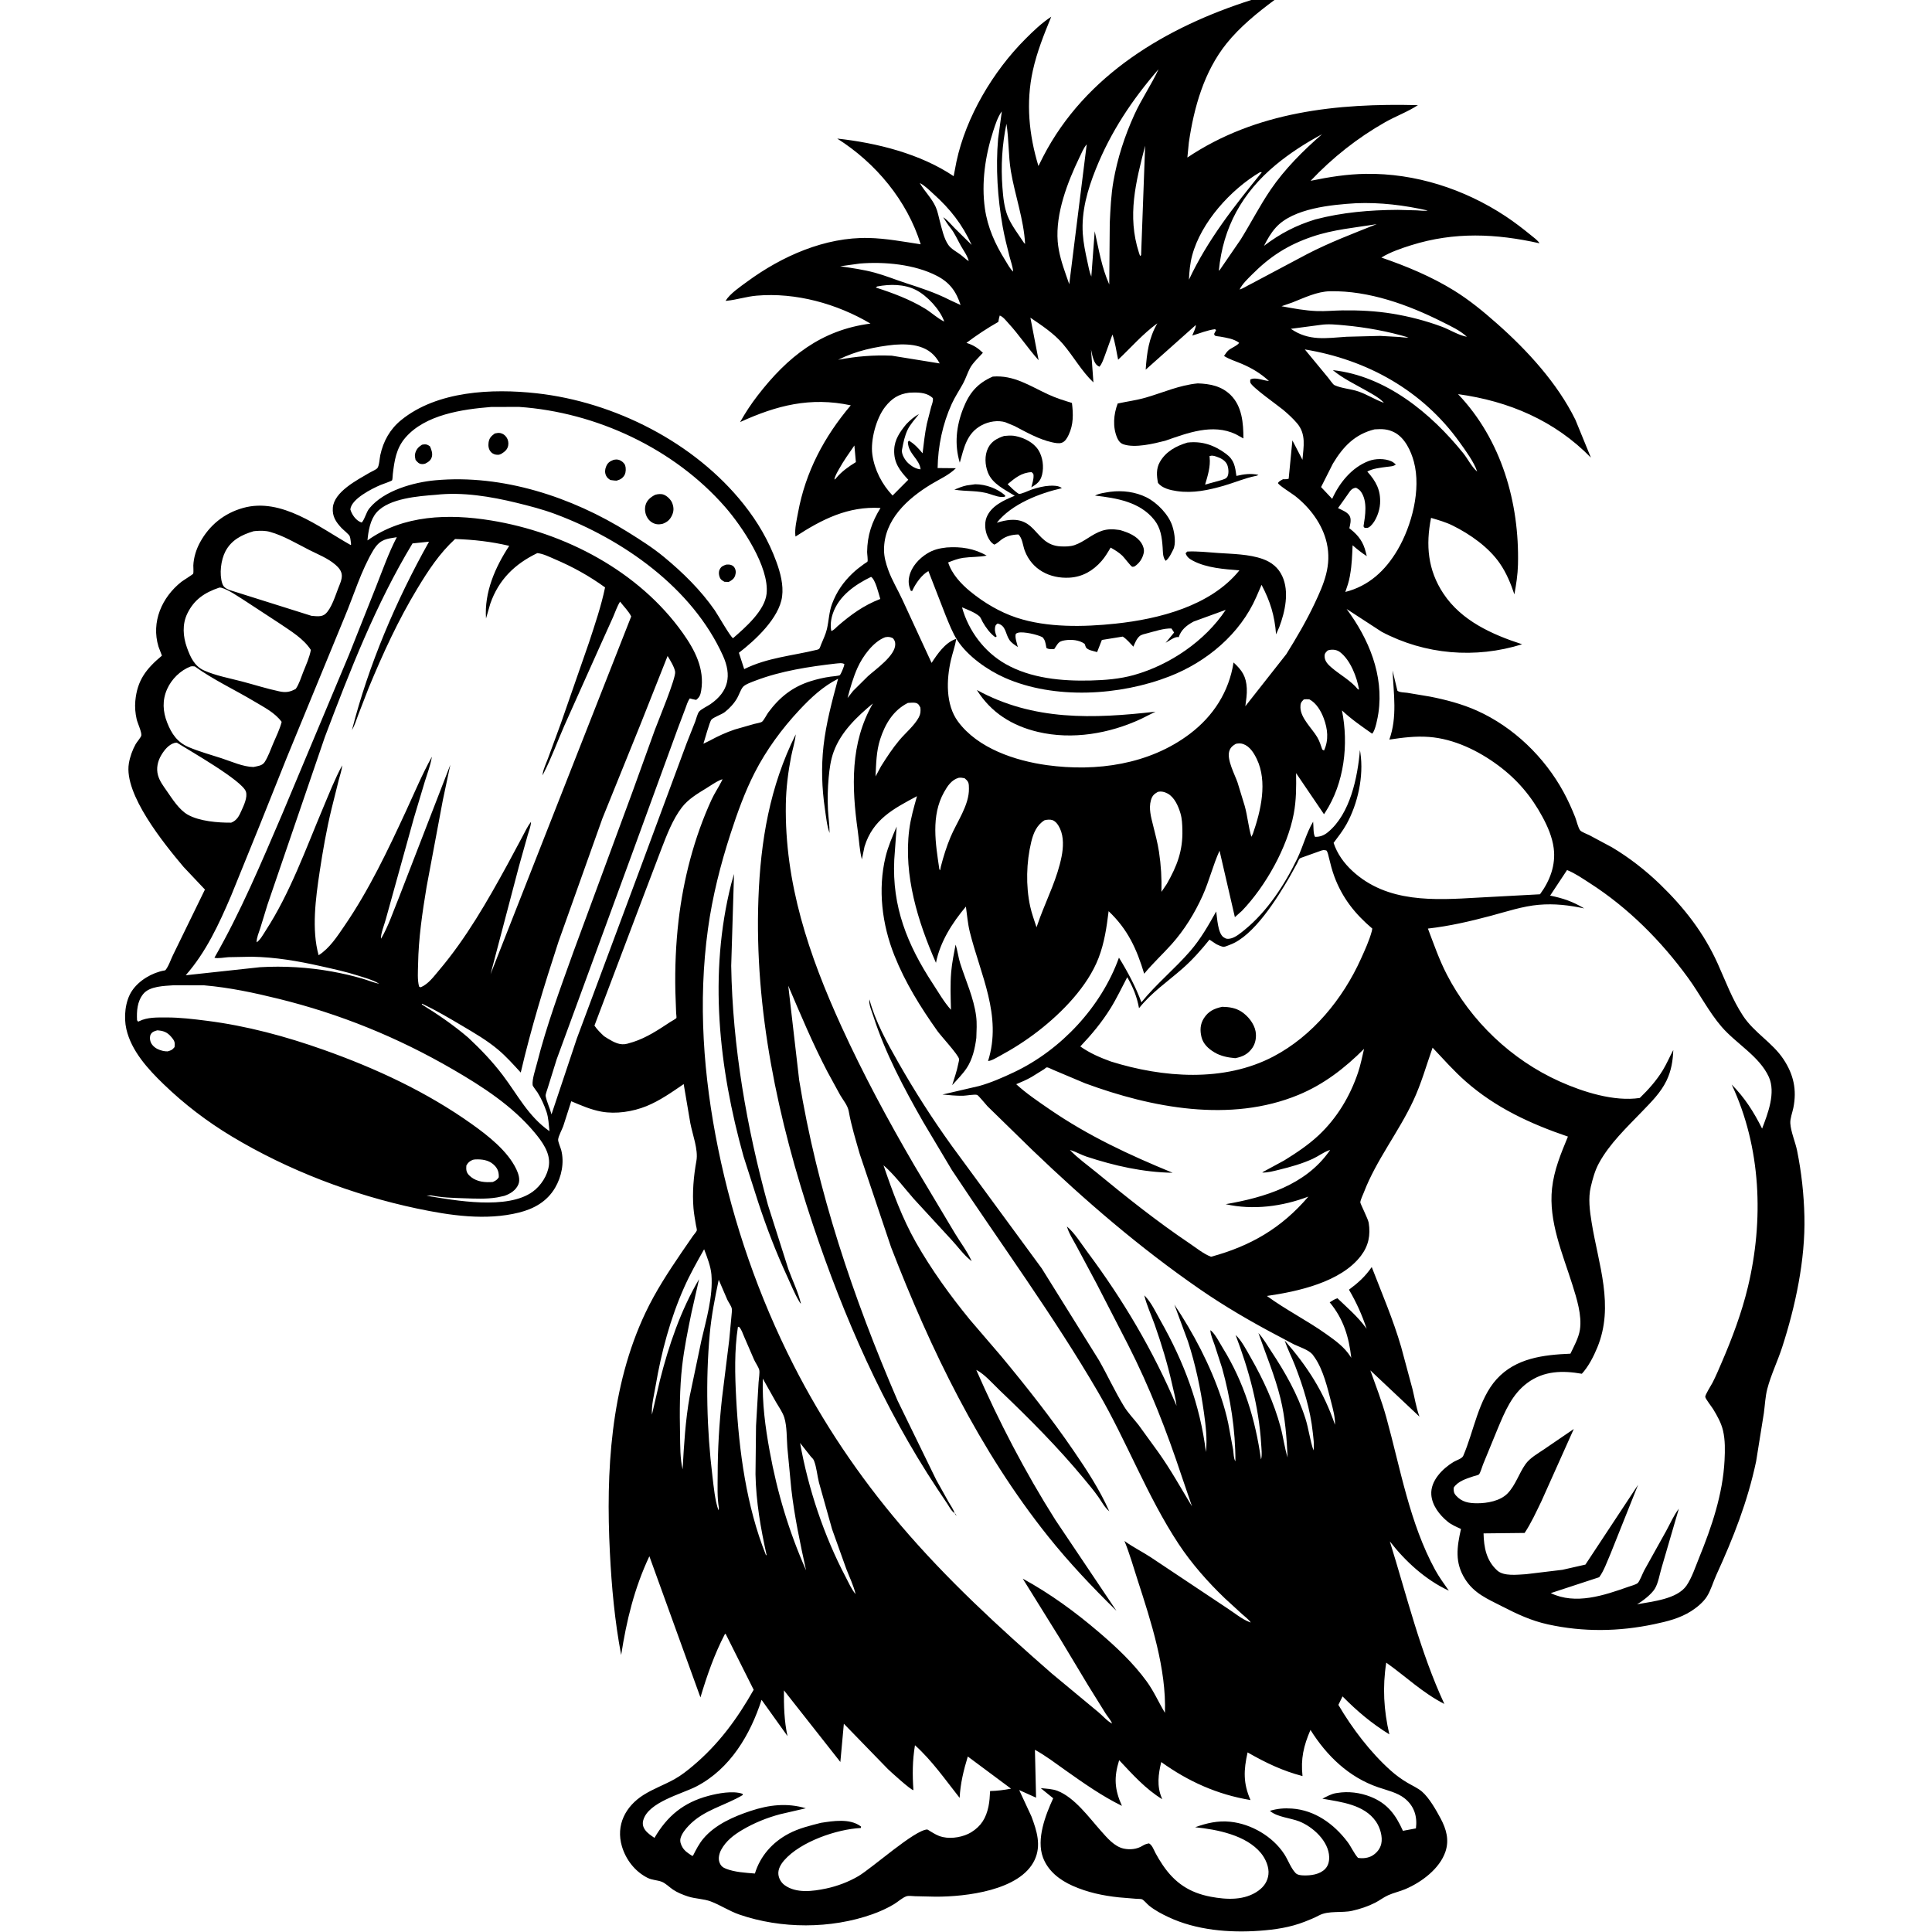 <svg version="1.1" xmlns="http://www.w3.org/2000/svg" style="display: block;" viewBox="0 0 2048 2048" width="1024" height="1024">
<path transform="translate(0,0)" fill="rgb(255,255,255)" d="M 0 0 L 0 2048 L 2048 2048 L 2048 0 L 0 0 z"/>
<path transform="translate(0,0)" fill="rgb(0,0,0)" d="M 769.108 318.931 C 773.736 311.288 784.946 303.749 792.079 298.512 C 828.775 271.569 874.508 251.193 920.787 252.265 C 939.362 252.695 957.658 256.189 975.985 258.962 C 961.571 212.548 928.277 172.686 887.493 146.91 C 929.243 151.376 975.793 163.066 1010.91 186.757 L 1013.88 171.296 C 1024.05 123.716 1052.68 75.672 1086.86 41.401 C 1095.24 32.998 1104.39 24.198 1114.37 17.739 C 1106.67 36.419 1099.17 55.142 1094.82 74.945 C 1087.36 108.886 1090.75 143.002 1100.78 175.991 L 1105.79 165.993 C 1150.56 79.404 1236.24 28.767 1326.4 0 L 1350.99 -0 C 1332.99 13.329 1314.21 28.603 1300.13 46.188 C 1276.3 75.944 1265.66 113.879 1260.23 151.007 L 1258.66 166.993 C 1331.44 118.201 1417.59 109.289 1503.05 111.471 C 1492.19 118.587 1479.64 123.118 1468.33 129.527 C 1439.02 146.125 1412.38 167.211 1389.3 191.666 C 1408.82 187.637 1427.85 184.583 1447.82 184.287 C 1500.2 183.51 1552.15 200.324 1595.72 229.065 C 1605.17 235.299 1614.13 242.211 1622.9 249.364 C 1625.69 251.637 1630.14 254.773 1631.93 257.903 C 1585.76 247.55 1541.76 245.59 1495.98 259.918 C 1485.57 263.178 1473.6 267.26 1464.31 273.025 C 1490.95 282.173 1517.06 293.025 1541.09 307.831 C 1557.61 318.002 1572.34 330.167 1586.83 342.969 C 1619 371.391 1650.86 406.111 1669.97 444.939 L 1686.43 485.106 C 1648.12 445.854 1599.36 425.195 1545.6 417.812 C 1591.61 466.117 1610.73 532.86 1609.12 598.431 C 1608.86 609.197 1607.24 619.492 1605.31 630.062 C 1601.37 618.372 1596.97 607.566 1589.95 597.329 C 1578.11 580.075 1558.49 566.375 1539.99 557.163 C 1532.62 553.494 1524.83 551.309 1516.97 548.974 C 1511.25 577.831 1513.45 604.122 1530.03 629.155 C 1549.17 658.057 1581.62 672.611 1613.52 682.95 C 1564.06 698.425 1510.66 694.046 1464.66 669.742 L 1427.45 645.532 C 1450.97 677.208 1467.06 715.592 1461.17 755.827 C 1460.53 760.193 1457.91 774.891 1454.5 777.717 C 1443.61 770.085 1432.18 762.195 1422.52 753.043 C 1429.76 788.951 1425.1 830.065 1404.72 861.277 L 1403.48 863.114 L 1373.89 819.532 C 1374.15 833.975 1374.13 848.35 1371.43 862.608 C 1364.68 898.296 1341.63 939.394 1316.53 965.52 L 1309.02 972.234 L 1292.76 901.788 C 1285.78 917.164 1281.82 933.907 1274.86 949.354 C 1266.52 967.894 1255.61 985.648 1242.04 1000.84 C 1232.52 1011.49 1221.97 1021.14 1212.89 1032.19 C 1204.93 1005.86 1195.51 985.163 1175.18 965.898 C 1173.09 982.922 1170.76 999.259 1164.57 1015.39 C 1152.97 1045.63 1125.88 1073.32 1100.65 1092.89 C 1087.83 1102.83 1073.89 1111.78 1059.59 1119.45 C 1056.51 1121.1 1050.82 1124.67 1047.39 1124.69 C 1062.48 1076.84 1039.34 1033.4 1028.06 988 C 1025.85 979.109 1025.17 970.065 1023.89 961.025 C 1009.43 978.241 996.607 998.257 992.152 1020.61 C 973.005 977.145 957.725 927.907 963.792 879.775 C 965.338 867.51 968.737 855.853 972.049 843.985 C 947.112 857.291 925.317 868.533 916.44 897.379 L 913.599 910.943 C 911.121 901.166 910.691 890.851 909.287 880.859 C 902.776 834.55 901.061 787.697 925.313 745.667 C 908.434 759.719 891.539 775.637 883.77 796.734 C 880.491 805.637 879.312 814.893 878.427 824.281 C 877.379 835.394 877.108 847.271 877.683 858.419 C 878.101 866.524 879.44 874.928 879.345 883 C 876.507 875.151 875.676 865.891 874.459 857.647 C 871.195 835.525 870.461 813.073 872.953 790.819 C 875.669 766.553 882.089 743.014 888.406 719.498 C 872.293 727.698 859.7 739.477 847.4 752.612 C 828.963 772.299 812.313 794.952 800.025 819 C 789.444 839.706 781.642 861.538 774.456 883.607 C 763.753 916.476 755.194 950.418 750.472 984.678 C 739.747 1062.49 745.633 1140.92 761.244 1217.61 C 777.378 1296.86 804.427 1374.76 841.113 1446.87 C 872.14 1507.86 910.421 1564.68 954.746 1616.79 C 1003.34 1673.91 1058.61 1724.81 1115.01 1774.04 L 1164.42 1815.04 C 1168.8 1818.66 1173.85 1824.64 1178.85 1827.04 L 1179.75 1827.99 L 1178.85 1827.04 C 1177.52 1823.41 1174.18 1819.79 1172.06 1816.5 L 1153.26 1786.23 L 1123.71 1737.06 L 1084.15 1673.41 C 1113.53 1689.51 1139.71 1708.66 1165.14 1730.41 C 1183.46 1746.08 1201.15 1762.65 1215.41 1782.2 C 1223.24 1792.92 1228.13 1804.44 1234.88 1815.66 C 1236.5 1769.06 1220.24 1719.16 1205.99 1675.15 C 1201.48 1661.21 1197.52 1647.06 1191.97 1633.48 C 1200.86 1640.01 1210.82 1644.81 1220 1650.87 L 1300.6 1704.58 C 1307.86 1709.24 1316.37 1716.32 1324.33 1719.39 L 1325.88 1719.95 L 1327.01 1720.97 L 1327.99 1721.77 L 1327.01 1720.97 L 1325.88 1719.95 C 1323.63 1716.56 1319.57 1713.66 1316.53 1710.91 L 1298.39 1694.28 C 1280.4 1677.05 1263.08 1657.42 1249.35 1636.61 C 1215.89 1585.89 1194.62 1528.2 1164.02 1475.72 C 1116.67 1394.48 1060.91 1318.69 1009.06 1240.35 L 978.629 1189.34 C 958.178 1153.54 938.258 1116.12 925.635 1076.75 C 924.114 1072 920.639 1064.32 921.635 1059.43 C 927.703 1082.51 940.427 1105.47 952.155 1126.1 C 969.519 1156.65 988.439 1186.19 1008.97 1214.71 L 1104.36 1344.66 L 1164.97 1441.96 C 1174.11 1458 1181.85 1475.01 1191.47 1490.74 C 1195.83 1497.87 1201.76 1503.93 1206.9 1510.5 L 1227.56 1538.99 C 1240.97 1557.72 1251.66 1577.24 1263.57 1596.83 L 1252.78 1565.27 C 1236.66 1516.74 1218.78 1470.61 1195.51 1424.98 L 1162.14 1360.17 L 1141.18 1321 C 1137.71 1314.46 1132.92 1307.24 1130.98 1300.11 C 1139.16 1306.96 1146.25 1318.52 1152.69 1327.17 C 1190.62 1378.1 1222.45 1431.71 1247.18 1490.18 C 1246.26 1482.39 1244.14 1474.76 1242.43 1467.11 C 1237.61 1445.6 1231.28 1424.84 1223.98 1404.06 C 1220.42 1393.95 1215.46 1383.49 1213.02 1373.14 L 1214.09 1374.23 C 1220.73 1381.21 1225.46 1391.6 1230.22 1400 C 1255.07 1443.83 1272.12 1488.96 1278.32 1539.19 C 1279.9 1525.77 1278.1 1510.84 1276.23 1497.5 C 1272.65 1471.99 1267.26 1446.34 1259.25 1421.82 L 1244.89 1382.94 C 1265.18 1413.26 1282.93 1447.13 1294.56 1481.77 C 1297.52 1490.6 1300.01 1499.57 1301.96 1508.68 L 1307.18 1536.91 C 1307.63 1539.96 1307.77 1546.71 1309.59 1549 C 1309.7 1515.99 1304.33 1481.98 1295.49 1450.27 L 1287.55 1425.72 C 1285.88 1420.88 1283.26 1415.21 1283.03 1410.08 L 1284.16 1410.9 C 1288.69 1415.07 1292.82 1423.43 1296.07 1428.69 C 1318.77 1465.45 1330.7 1504.41 1336.71 1547.07 C 1338.11 1543.16 1337.14 1534.93 1336.89 1530.66 C 1334.49 1490.97 1323.84 1452.15 1309.79 1415.14 C 1315.77 1420.37 1321.67 1431.79 1325.67 1438.78 C 1339.11 1462.28 1350.46 1486.75 1357.51 1512.96 C 1360.34 1523.48 1361.64 1534.69 1364.93 1544.98 C 1363.98 1524.15 1362.34 1502.67 1357.35 1482.37 C 1351.45 1458.37 1342.04 1436.28 1333.98 1413.06 C 1339.22 1418.75 1343.23 1425.87 1347.49 1432.31 C 1362.2 1454.54 1375.53 1477.86 1383.7 1503.37 C 1387.28 1514.54 1388.59 1526.6 1392.34 1537.5 C 1393.37 1531.4 1392.27 1524.94 1391.64 1518.81 C 1389.07 1494.09 1381.64 1470.5 1372.73 1447.41 C 1369.32 1438.57 1364.75 1429.95 1361.84 1420.98 C 1386.1 1448.72 1403.21 1475.34 1415.12 1510.3 C 1415.49 1502.64 1412.99 1493.69 1411.09 1486.3 C 1407.23 1471.21 1402.68 1452.18 1393.83 1439.27 L 1392.92 1438 L 1391.3 1435.73 C 1387.21 1430.92 1377.16 1427.7 1371.53 1425.04 L 1355.39 1416.44 C 1326.93 1401.54 1298.2 1384.81 1271.78 1366.55 C 1208.09 1322.54 1150.35 1272.8 1094.52 1219.28 L 1046.81 1172.7 C 1045.03 1170.88 1037.17 1161.07 1035.78 1160.65 C 1033.03 1159.81 1024.46 1161.44 1021.12 1161.52 C 1013.79 1161.7 1006.33 1160.9 999.027 1160.26 L 1037.92 1151.21 C 1050.44 1147.75 1063.12 1142.15 1074.87 1136.6 C 1124.79 1113.01 1167.48 1067.14 1186.14 1015.16 C 1195.1 1029.62 1204.16 1046.53 1209.93 1062.5 C 1225.85 1042.82 1245.32 1027.1 1261.73 1008.11 C 1272.9 995.181 1280.91 980.98 1289.23 966.175 C 1290.29 973.28 1290.89 989.158 1296.98 993.5 C 1299.76 995.479 1301.73 995.526 1305 994.715 C 1309.96 993.483 1315.48 988.812 1319.41 985.613 C 1343.27 966.222 1361.95 937.65 1375.16 910.112 C 1381.27 897.377 1384.72 883.198 1391.96 871 C 1392.53 875.253 1391.86 883.812 1394 887.092 C 1399.38 887.181 1403.49 885.57 1407.67 882.138 C 1431.38 862.64 1439.11 823.904 1441.59 795.085 L 1442.06 798.042 C 1445.77 822.88 1439.36 852.073 1427.22 873.908 C 1423.39 880.806 1418.36 887.156 1413.66 893.487 C 1417.5 905.088 1424.7 915.037 1433.64 923.283 C 1470.53 957.305 1520.31 954.227 1566.77 951.51 L 1632.46 947.977 C 1642.96 933.698 1649.35 917.011 1646.98 898.997 C 1645.45 887.34 1640.65 876.25 1635.12 866 C 1623.29 844.056 1608.36 826.383 1588.29 811.468 C 1567.24 795.824 1541.24 783.142 1514.76 781.183 C 1500.32 780.115 1486.97 781.89 1472.75 783.994 C 1481.37 760.052 1477.25 735.35 1476.17 710.715 L 1481.27 732.1 C 1483.14 734.076 1489.02 734.009 1491.79 734.402 L 1515.93 738.437 C 1532.74 741.75 1549.93 746.275 1565.59 753.297 C 1604.42 770.706 1637.3 802.562 1657.55 839.823 C 1662.17 848.311 1666.17 857.238 1669.74 866.213 C 1671.16 869.801 1672.84 877.423 1675.05 880.245 C 1676.32 881.872 1682.88 884.409 1684.79 885.342 L 1708.86 898.245 C 1727 909.06 1744.47 922.649 1759.64 937.32 C 1785.27 962.1 1806.1 988.757 1820.83 1021.45 C 1829.26 1040.17 1836.34 1059.61 1847.7 1076.83 C 1859.55 1094.78 1878.83 1105.12 1890.55 1122.81 C 1901.33 1139.08 1904.89 1155.31 1901 1174.5 C 1900.01 1179.36 1897.51 1185.78 1897.81 1190.68 C 1898.37 1199.93 1903.15 1210.57 1905.02 1219.85 C 1909.66 1242.85 1912.2 1265.99 1912.75 1289.46 C 1913.83 1335.23 1903.21 1384.79 1889.17 1428.12 C 1884.38 1442.9 1877.26 1457.4 1873.38 1472.35 C 1871.28 1480.47 1870.91 1489.46 1869.8 1497.77 L 1861.55 1549.19 C 1852.49 1591.92 1837.46 1630.05 1819.36 1669.6 C 1816 1676.92 1813.54 1685.98 1809.21 1692.65 C 1805.37 1698.57 1798.69 1704.06 1792.78 1707.83 C 1780.67 1715.54 1767.39 1718.76 1753.49 1721.7 C 1716.07 1729.62 1678.39 1730.15 1641 1721.95 C 1623.16 1718.04 1608.28 1711.02 1592.15 1702.76 C 1576.83 1694.91 1562.72 1689.18 1553.08 1673.96 C 1541.9 1656.28 1544.38 1640.15 1548.69 1620.75 C 1543.88 1618.53 1538.67 1616.38 1534.57 1613 C 1526.02 1605.97 1518.08 1595.94 1517.25 1584.5 C 1516.17 1569.74 1529.17 1556.76 1540.87 1549.68 C 1543.8 1547.91 1549.79 1546.26 1551.1 1543.24 C 1562.36 1517.26 1567.13 1483.27 1586.52 1461.94 C 1606.87 1439.57 1636.16 1436.17 1664.71 1434.96 C 1668.47 1427.16 1673.45 1418.14 1674.77 1409.56 C 1677.11 1394.39 1671.32 1376.26 1666.79 1361.86 C 1656.45 1329.01 1641.41 1294.86 1645.22 1259.74 C 1647.36 1240.03 1654.62 1222.94 1662.06 1204.83 C 1622.37 1191.32 1585.45 1174.28 1553.71 1146.35 C 1541.24 1135.39 1530 1122.65 1518.6 1110.58 C 1511.9 1129.63 1506.66 1148.6 1498.04 1167 C 1482.48 1200.26 1458.9 1229.71 1445.74 1264 C 1444.67 1266.79 1442.23 1271.65 1441.98 1274.51 C 1441.87 1275.84 1450.24 1292.12 1450.88 1296.21 C 1452.94 1309.29 1450.76 1320.5 1442.69 1331.13 C 1421.44 1359.11 1375.83 1369.03 1342.97 1373.78 C 1363.2 1388.58 1385.44 1399.65 1405.8 1414.13 C 1415.49 1421.02 1425.05 1427.82 1431.54 1437.99 L 1432.41 1439.37 C 1429.85 1416.97 1424.14 1398.08 1409.53 1380.53 C 1412.13 1378.97 1414.82 1376.97 1417.78 1376.23 C 1427.92 1385.96 1439.27 1395.69 1447.56 1407.06 L 1448.69 1408.65 C 1444 1394.21 1437.67 1380.23 1429.96 1367.14 C 1439.79 1359.79 1447.12 1353.25 1454.1 1343.12 C 1464.97 1371.3 1476.83 1398.76 1485.29 1427.86 L 1497.35 1472.68 C 1499.6 1481.94 1501.15 1491.47 1504.26 1500.49 L 1504.7 1501.7 L 1452.62 1452.65 C 1458.52 1469.15 1464.82 1485.45 1469.5 1502.35 C 1484.47 1556.46 1494.16 1614.4 1521.35 1664.18 C 1525.55 1671.86 1530.83 1679.01 1535.83 1686.18 C 1511.3 1674.85 1489.79 1655.21 1473.27 1633.91 C 1491.24 1691.62 1505.57 1751.31 1531.07 1806.26 C 1507.94 1794.45 1490.3 1777.24 1469.48 1762.47 C 1465.4 1788.63 1466.83 1812.73 1472.76 1838.5 C 1453.85 1826.76 1438.77 1814.07 1423.15 1798.26 L 1418.74 1807.24 C 1433.31 1832.12 1452.72 1857.64 1474.2 1876.84 C 1479.64 1881.71 1485.58 1886.05 1491.87 1889.76 C 1496.82 1892.68 1502.95 1895.41 1507.28 1899.09 C 1514.88 1905.56 1522.42 1918.83 1527.13 1927.67 C 1533.07 1938.83 1536.45 1950.28 1532.23 1962.82 C 1526.13 1980.95 1506.86 1995.23 1489.81 2002.5 C 1483.85 2005.04 1477.35 2006.4 1471.5 2009.03 C 1466.74 2011.17 1462.42 2014.58 1457.74 2016.97 C 1450.09 2020.88 1441.75 2023.61 1433.39 2025.51 C 1422.15 2028.06 1408.3 2025.03 1398.16 2030.44 C 1393.35 2033.01 1388.16 2035.09 1383.09 2037.08 C 1367.35 2043.23 1351.76 2045.46 1335.03 2046.69 C 1303.11 2049.02 1267.99 2046.04 1238.73 2032.27 C 1231.49 2028.86 1224.23 2025.08 1218 2020 C 1215.81 2018.22 1213.03 2014.67 1210.72 2013.39 C 1209.67 2012.81 1206.13 2012.94 1204.74 2012.83 L 1186.1 2011.28 C 1169.01 2009.47 1152.86 2006.04 1137.09 1999.05 C 1123.41 1992.98 1110.96 1983.47 1105.59 1968.99 C 1098.37 1949.54 1108.26 1924.04 1116.43 1906.25 L 1103.22 1895.51 C 1109 1896.1 1115.64 1896.27 1121.09 1898.41 C 1139.29 1905.56 1154.35 1926.6 1167.01 1940.79 C 1173.49 1948.06 1181.22 1957.46 1191.21 1959.6 C 1197.88 1961.03 1205.28 1960.26 1211.09 1956.62 C 1213.52 1955.1 1215.19 1954.61 1218 1954.07 C 1221.43 1955.93 1223 1960.81 1224.77 1964.15 C 1227.09 1968.53 1229.71 1972.83 1232.48 1976.93 C 1245.29 1995.93 1260.91 2006.36 1283.45 2010.62 C 1300.26 2013.8 1319.55 2014.78 1334.1 2004.11 C 1339.94 1999.83 1343.7 1994.35 1344.58 1987.07 C 1345.53 1979.27 1341.55 1970.33 1336.7 1964.41 C 1321.04 1945.31 1290.2 1939.29 1266.9 1936.96 C 1279.2 1932.53 1290.79 1929.8 1304 1931.12 C 1326.3 1933.33 1349.23 1946.7 1361.46 1965.57 C 1365.46 1971.75 1368.32 1980.22 1373.37 1985.5 C 1375.32 1987.55 1378.79 1987.9 1381.5 1988 C 1389.41 1988.3 1399.13 1987.05 1404.81 1981.05 C 1408.01 1977.68 1409.11 1973.05 1408.98 1968.5 C 1408.52 1951.75 1391.76 1936.42 1377.06 1930.67 C 1367.92 1927.1 1353.5 1926.17 1346.14 1919.54 C 1354.15 1917.17 1361.29 1916.56 1369.62 1917.15 C 1393.76 1918.86 1413.84 1933.31 1428.26 1952.27 C 1432.41 1957.73 1434.99 1964.25 1439.5 1969.38 C 1444.37 1970.33 1450.56 1969.6 1454.84 1966.98 C 1459.41 1964.17 1462.9 1959.93 1464.16 1954.67 C 1465.97 1947.11 1462.85 1937.09 1458.57 1930.9 C 1446.06 1912.79 1421.65 1910.25 1401.81 1906.68 C 1406.33 1904.4 1411.01 1901.7 1416.05 1900.83 L 1417.5 1900.61 C 1429.21 1898.64 1441.69 1900.21 1452.74 1904.58 C 1470.74 1911.69 1479.46 1923.62 1487.16 1940.75 L 1500.95 1938.16 C 1502.55 1925.47 1499.14 1914.39 1488.84 1906.23 C 1481.22 1900.19 1470.13 1897.74 1461 1894.62 C 1429.83 1883.97 1406.41 1861.29 1389.15 1833.79 C 1381.88 1850.72 1378.72 1864.26 1380.71 1882.71 C 1359.42 1877.15 1341.51 1868.51 1322.49 1857.62 C 1318.29 1876.42 1317.71 1890.29 1325.6 1908.13 C 1290.48 1902.32 1259.75 1888.49 1230.96 1867.85 C 1227.83 1880.71 1226.19 1893.34 1231.46 1905.84 L 1232.06 1907.26 C 1214.45 1896.56 1200.31 1880.73 1186.35 1865.86 C 1180.63 1884.14 1181.46 1896.92 1189.3 1914.3 C 1168.36 1904.06 1149.01 1890.42 1130 1876.99 C 1119.2 1869.35 1108.68 1861.25 1097.07 1854.86 L 1098.27 1905.59 L 1080.39 1897.55 L 1093.42 1925.62 C 1099.05 1940.78 1104.03 1956.1 1096.73 1971.65 C 1081.49 2004.14 1023.4 2010.64 992 2010.56 L 969.973 2010.07 C 967.408 2010.01 963.151 2009.32 960.735 2010.18 C 956.482 2011.68 951.75 2016.06 947.792 2018.46 C 940.642 2022.8 932.658 2026.37 924.789 2029.17 C 880.683 2044.85 828.06 2044.79 783.781 2029.53 C 773.001 2025.81 763.809 2019.52 753.42 2015.59 C 745.985 2012.78 737.09 2012.86 729.344 2010.34 C 723.94 2008.58 718.115 2006.25 713.39 2003.07 C 709.716 2000.6 705.547 1996.32 701.5 1994.76 C 696.567 1992.86 691.352 1993.09 686.315 1990.53 C 673.108 1983.83 663.437 1971.32 659.259 1957.2 C 652.595 1934.67 663.117 1914.68 682.237 1902.65 C 692.523 1896.18 704.344 1891.93 715 1885.99 C 722.029 1882.07 728.357 1877.08 734.5 1871.91 C 761.774 1848.98 781.447 1822.1 798.924 1791.23 L 769.294 1732.14 L 768.544 1731.93 C 757.347 1753.32 749.382 1776.25 742.494 1799.32 L 688.359 1649.68 C 672.439 1683.51 664.171 1717.58 658.46 1754.35 C 651.635 1718.33 648.323 1682.07 646.494 1645.5 C 642.228 1560.23 647.072 1470.1 684.164 1391.68 C 694.997 1368.78 708.473 1348.28 722.652 1327.42 L 734.672 1309.97 C 735.675 1308.54 738.266 1305.79 738.643 1304.32 C 738.906 1303.29 737.936 1299.96 737.744 1298.76 C 736.788 1292.84 735.632 1286.92 735.135 1280.94 C 733.739 1264.15 735.23 1247.04 738.224 1230.5 C 740.357 1218.72 734.018 1202.42 731.763 1190.55 L 724.744 1149.18 C 712.197 1157.75 699.335 1166.87 685.182 1172.59 C 670.76 1178.41 652.984 1181.17 637.573 1178.38 C 626.345 1176.35 615.989 1171.78 605.547 1167.37 L 597.054 1193.81 C 595.676 1197.55 591.989 1204.25 591.648 1207.94 C 591.434 1210.27 594.236 1216.54 594.899 1219.07 C 598.378 1232.35 595.295 1247.48 588.361 1259.21 C 579.806 1273.69 566.051 1281.4 550.123 1285.37 C 514.992 1294.14 476.878 1288.45 442 1281.08 C 373.946 1266.7 305.428 1240.59 245.723 1204.67 C 219.44 1188.86 195.318 1170.45 173.26 1149.12 C 156.759 1133.17 139.268 1114.02 133.957 1090.98 C 131.032 1078.29 132.559 1061.32 139.902 1050.32 C 147.301 1039.24 161.28 1031.03 174.318 1028.73 L 175.192 1028.58 C 178.807 1024.36 180.9 1017.31 183.458 1012.22 L 217.238 942.956 L 194.57 918.95 C 173.683 894.118 131.246 842.017 136.587 809.371 C 137.745 802.297 140.324 795.125 143.786 788.857 C 144.967 786.719 149.438 781.59 149.793 779.68 C 150.428 776.257 145.725 766.311 144.847 762.367 C 143.431 755.998 142.843 749.677 143.431 743.169 C 145.431 721.053 155.051 708.865 171.649 695.008 L 168.02 685.5 C 160.031 659.332 171.6 633.129 192.286 616.752 C 193.869 615.499 204.503 608.929 204.767 608.14 C 205.39 606.275 204.835 601.518 204.934 599.337 C 205.313 590.96 207.996 582.354 211.996 575 C 221.902 556.789 237.551 544.126 257.516 538.485 C 298.456 526.916 338.089 558.854 371.774 577.773 L 372.189 577.033 C 371.778 574.585 371.62 570.745 370.757 568.5 C 369.955 566.412 363.766 561.576 361.94 559.604 C 355.9 553.08 352.114 547.357 352.815 538.229 C 354.116 521.275 378.78 508.748 391.757 501.093 C 393.931 499.811 398.469 497.959 399.959 496.308 C 402.016 494.028 402.421 485.676 403.109 482.5 C 406.317 467.685 413.367 454.991 425.19 445.356 C 463.354 414.254 521.826 411.708 568.776 416.894 C 651.355 426.014 736.405 469.1 788.367 534.572 C 803.199 553.26 814.773 573.035 822.977 595.481 C 827.174 606.965 830.687 620.038 829.053 632.35 C 826.031 655.121 800.689 678.605 783.267 691.962 L 788.879 709.3 C 813.435 697.042 840.115 695.172 866.201 688.746 C 869.278 687.988 869.105 686.303 870.255 683.5 C 872.471 678.097 875.272 672.404 876.593 666.71 C 878.674 657.742 878.755 648.777 882.044 640.052 C 886.906 627.149 893.892 617.073 903.852 607.588 C 907.598 604.021 911.714 600.885 915.901 597.858 C 916.527 597.405 919.422 595.685 919.596 595.25 C 920.183 593.786 919.164 586.99 919.188 585 C 919.394 567.456 924.206 553.256 933.376 538.465 C 898.91 536.479 871.407 550.456 843.305 568.739 L 843.146 567.897 C 842.257 560.461 844.582 550.875 845.931 543.5 C 853.838 500.294 873.652 462.951 901.863 429.659 C 858.979 420.58 823.513 429.644 784.542 447.415 C 790.195 437.367 796.219 428.225 803.268 419.103 C 834.689 378.448 870.377 349.783 922.729 343.017 C 887.157 321.918 843.454 309.815 801.969 313.411 C 791.324 314.334 781.178 317.717 770.765 318.781 L 769.108 318.931 z M 1073.97 287.916 C 1073.64 282.842 1071.4 276.937 1070.15 271.984 C 1067.49 261.421 1064.74 250.748 1062.84 240.019 C 1057.47 209.623 1055.38 177.894 1058.03 147.125 L 1061.98 118.043 L 1062.83 116.005 L 1061.98 118.043 C 1057.69 123.746 1055.09 132.038 1052.89 138.781 C 1044.4 164.92 1040.15 193.689 1044.04 221.074 C 1046.89 241.055 1054.91 258.912 1065.58 275.894 C 1067.94 279.645 1070.64 285.018 1073.97 287.916 L 1074.75 288.995 L 1073.97 287.916 z M 1129.97 291.384 L 1133.45 301.281 L 1151.96 153.047 L 1152.88 151.005 L 1151.96 153.047 C 1148.71 156.665 1146.3 162.636 1144.18 167.028 C 1131.5 193.292 1118.84 226.377 1121.21 256 C 1122.18 268.072 1125.98 280.023 1129.97 291.384 z M 972.941 192.07 L 974 193 L 975 194.006 C 980.079 202.965 987.601 209.815 991.931 219.484 C 994.051 224.219 994.931 229.608 996.282 234.603 C 998.411 242.471 1000.58 253.022 1005.35 259.717 C 1008.45 264.066 1013.78 266.69 1018 269.817 C 1021.04 272.064 1023.73 274.771 1026.89 276.844 L 1027.76 277.995 L 1026.89 276.844 C 1025.65 271.194 1021.35 265.507 1018.52 260.477 C 1015.01 254.222 1012.03 247.145 1007.51 241.566 C 1004.61 237.987 1002.26 234.193 999.819 230.293 C 1004.28 233.077 1008.04 237.819 1011.74 241.598 L 1030.02 259.634 C 1019.98 237.696 1007.31 221.596 989.484 205.566 C 985.059 201.586 980.327 196.675 975 194.006 L 974 193 L 972.941 192.07 L 972.005 191.214 L 972.941 192.07 z M 1291.25 287.995 L 1292.03 286.998 C 1293.3 285.892 1292.91 286.397 1293.76 285.07 L 1315.2 253.858 C 1326.05 236.392 1335.39 218.024 1346.99 201 C 1361.86 179.174 1381.5 159.542 1401.45 142.275 C 1384.23 151.482 1367.25 162.378 1352.23 174.864 C 1316.97 204.175 1296.37 240.79 1292.03 286.998 L 1291.25 287.995 z M 1313.06 307.771 L 1314.01 306.91 C 1318.18 305.655 1322.02 302.903 1325.98 301.038 L 1385.54 269.39 C 1409.45 256.985 1434.42 247.567 1459.38 237.585 C 1436.04 241.458 1413.62 243.181 1390.97 250.893 C 1365.21 259.665 1346.34 271.774 1327.19 291.019 C 1322.53 295.706 1316.95 300.918 1314.01 306.91 L 1313.06 307.771 z M 1000.95 340.864 L 1001.84 341.842 L 1000.95 340.864 C 996.47 328.151 982.818 313.362 970.824 307.314 C 958.358 301.029 943.245 301.104 929.877 303.653 L 928.333 304.77 C 946.392 310.593 964.556 317.361 980.813 327.289 C 987.417 331.321 994.098 337.723 1000.95 340.864 z M 1554.94 356.987 L 1556.94 358.049 L 1557.99 358.816 L 1556.94 358.049 L 1554.94 356.987 C 1547.95 350.333 1537.6 345.617 1529.03 341.3 C 1492.79 323.043 1451.14 307.977 1410.02 308.727 C 1396.1 308.981 1382.51 315.694 1369.77 320.697 L 1358.47 324.616 C 1370.84 326.942 1383.4 329.279 1396 329.752 C 1405.07 330.093 1414.3 329.112 1423.4 329.015 C 1441.16 328.827 1458.34 329.636 1475.9 332.5 C 1493.8 335.418 1511.54 340.034 1528.54 346.356 C 1536.6 349.354 1546.69 355.671 1554.94 356.987 z M 1467 426.996 L 1468.93 428.061 L 1469.98 428.875 L 1468.93 428.061 L 1467 426.996 L 1465.93 425.851 C 1461.54 421.326 1454.81 417.824 1449.34 414.676 C 1436.99 407.571 1423.88 401.507 1412.86 392.368 C 1469 398.48 1517.01 438.041 1551.22 480.545 C 1555.77 486.197 1560.34 495.425 1565.86 499.873 L 1566.75 500.995 L 1565.86 499.873 C 1562.62 489.87 1553.49 477.53 1547.31 468.89 C 1507.96 413.863 1449.1 381.255 1383.17 370.414 L 1407.97 400.463 C 1409.25 401.983 1412.96 407.513 1414.53 408.252 C 1421.94 411.751 1432.22 412.254 1440.2 415.048 C 1449.21 418.204 1457.21 423.391 1466.04 426.652 L 1467 426.996 z M 457.805 802.213 L 457.653 803.161 C 456.175 811.666 452.957 820.009 450.388 828.244 L 438.812 866.902 L 408.887 974.726 C 407.609 979.632 403.244 990.423 403.909 995.093 C 411.661 982.07 416.9 965.944 422.715 951.875 L 477.377 810.673 L 469.453 848.035 L 452.211 940.034 C 447.711 967.174 443.635 994.709 443.183 1022.26 C 443.061 1029.73 442.282 1038.64 444.265 1045.84 L 445.937 1046.6 C 454.17 1043.08 459.82 1035.13 465.473 1028.45 C 494.201 994.541 516.749 955.114 538.01 916.241 L 553.558 887.27 C 556.458 881.879 559.162 876 562.887 871.142 C 562.856 875.66 560.601 880.92 559.38 885.28 L 550.133 918.236 L 519.995 1032.73 L 669.096 653.475 C 666.624 648.162 660.937 642.552 657.303 637.783 C 654.22 642.598 652.17 648.905 649.851 654.183 L 636.642 683.494 L 598.275 769.119 C 590.842 786.06 584.337 804.098 575.852 820.458 L 575.083 821.914 L 575.271 820.423 C 576.049 814.995 579.002 809.112 580.877 803.952 L 594.659 766.489 L 624.31 681.249 C 630.62 661.985 637.293 642.546 641.406 622.675 C 624.514 610.479 607.43 601.012 588.251 592.814 C 582.647 590.419 575.664 586.888 569.568 586.325 C 545.649 597.826 528.654 614.44 519.766 639.822 L 515.192 655.61 C 513.267 627.839 524.898 601.271 539.799 578.624 C 520.548 574.083 502.169 572.03 482.413 571.374 C 465.666 586.795 454.029 604.674 442.337 624 C 422.005 657.607 405.824 692.93 390.81 729.183 L 379.845 757.503 C 377.834 762.888 375.939 769.075 373.056 774.049 C 390.689 704.86 419.896 636.422 454.795 574.209 L 437.28 576.038 C 398.336 640.501 370.97 711.027 344.364 781.257 L 283.468 959.197 L 275.937 983.775 C 274.409 988.488 271.978 993.972 272 998.917 L 271.252 999.809 L 272 998.917 C 275.778 996.637 279.285 990.087 281.727 986.331 C 307.463 946.742 324.238 899.696 342.551 856.272 C 348.874 841.279 355.022 825.52 362.781 811.233 C 362.307 816.479 360.438 821.566 359.134 826.664 L 351.499 857.253 C 346.092 879.468 342.193 901.826 338.798 924.425 C 334.662 951.957 330.141 985.24 337.75 1012.59 C 349.504 1005.09 357.359 992.779 365.118 981.454 C 391.346 943.17 411.058 901.458 430.502 859.467 C 439.34 840.381 447.576 820.591 457.805 802.213 z M 640.28 1098.38 L 644.5 1101.06 C 651.011 1104.93 657.333 1108.45 665.04 1106.36 L 671.138 1104.57 C 685.659 1099.9 697.941 1091.61 710.575 1083.31 C 711.68 1082.59 716.519 1080 717.059 1079.03 C 717.272 1078.65 716.76 1074.36 716.726 1073.77 L 715.907 1050.98 C 715.381 1025.94 716.4 1000.68 719.302 975.792 C 724.42 931.908 735.856 887.782 754.302 847.615 C 757.48 840.693 761.78 834.568 765.104 827.798 L 765.938 826.066 L 766.812 825.225 L 765.938 826.066 C 764.676 826.398 764.351 826.438 763 827.061 C 758.237 829.256 753.439 832.67 748.946 835.428 C 739.459 841.253 729.549 847.051 722.702 856.017 C 713.088 868.608 706.875 884.963 701.202 899.635 L 682.043 950 L 630.136 1087.2 C 633.09 1091.51 636.507 1094.83 640.28 1098.38 z M 401.95 1042.89 L 405 1044 L 406.995 1044.99 L 405 1044 L 401.95 1042.89 L 400.85 1042.19 C 394.993 1038.64 386.402 1036.38 379.764 1034.25 C 366.693 1030.05 353.406 1027.18 340.033 1024.17 C 315.662 1018.69 292.01 1014.64 267 1014.17 L 242.107 1014.65 C 237.959 1014.91 231.117 1016.3 227.302 1015.25 C 255.401 966.093 276.774 915.039 299.071 863.145 L 369.981 694 L 398.819 621.405 C 405.694 603.946 411.957 586.119 420.629 569.437 C 410.258 571.158 403.965 571.481 397.45 580.649 L 395.993 582.794 C 382.871 604.542 375.075 630.991 365.153 654.513 L 304.057 802.959 L 275.03 875.484 L 244.942 949.605 C 232.085 979.629 218.623 1008.97 196.881 1033.81 L 275.654 1025.27 C 300.821 1023.76 326.913 1025.36 351.742 1029.83 C 362.511 1031.77 373.312 1034.22 383.814 1037.3 C 389.937 1039.1 395.694 1041.49 401.95 1042.89 z M 445 1063.02 L 445.995 1063.8 L 445 1063.02 L 443.005 1062.01 L 445 1063.02 z M 1134.15 1219.03 C 1142.56 1227.86 1153.06 1235.24 1162.5 1243.01 C 1194.49 1269.34 1226.79 1295.05 1261.2 1318.2 C 1268.33 1322.99 1275.74 1329.2 1283.77 1332.21 C 1325.77 1320.82 1358.57 1301.74 1386.94 1268.44 C 1359.27 1278.93 1328.37 1283.02 1299.26 1276.49 C 1340.59 1269.31 1383.79 1256.32 1409.25 1220.1 C 1409.79 1219.33 1409.66 1219.58 1409.9 1219.01 L 1410.99 1218.01 L 1409.9 1219.01 L 1408.31 1219.57 C 1402.61 1221.68 1397.31 1225.75 1391.7 1228.34 C 1380.27 1233.63 1367.99 1237.03 1355.79 1240.01 C 1350.29 1241.35 1343.75 1243.18 1338.07 1242.94 C 1338.92 1242.15 1338.52 1242.41 1339.59 1241.89 L 1361.34 1230.1 C 1374.09 1222.2 1386.83 1213.76 1397.8 1203.47 C 1417.33 1185.14 1431.14 1162.04 1439.64 1136.77 C 1442.34 1128.73 1444 1120.11 1445.96 1111.84 C 1425.52 1132.29 1403.29 1149.52 1376.35 1160.65 C 1304.29 1190.42 1220.87 1174.39 1150.22 1148.32 L 1116.68 1134.18 C 1115.43 1133.66 1111.02 1131.39 1109.9 1131.44 C 1108.73 1131.48 1107.93 1132.69 1106.94 1133.32 L 1093.57 1141.6 C 1088.34 1144.62 1082.8 1146.98 1077.23 1149.3 C 1087.89 1159.09 1100.2 1167.37 1112.11 1175.57 C 1153.43 1204.01 1196.88 1224.24 1243.08 1243.19 C 1211.65 1242.65 1181.51 1235.84 1151.73 1226.05 C 1146.14 1224.21 1140.98 1221.12 1135.42 1219.41 L 1134.15 1219.03 L 1133.02 1218.13 L 1134.15 1219.03 z M 906.96 1689.83 L 907.836 1690.99 L 906.96 1689.83 C 904.872 1680.82 900.441 1671.77 897.103 1663.12 L 882.03 1621 L 868.11 1571.44 C 866.305 1564.17 865.593 1555.36 862.923 1548.5 C 862.161 1546.54 860.876 1545.51 859.5 1544.01 L 848.125 1529.6 C 856.738 1578.01 873.419 1627.97 896.372 1671.56 C 899.472 1677.45 902.64 1684.83 906.96 1689.83 z M 1228.12 73.379 C 1200.26 105.481 1177.48 139.641 1161.6 179.241 C 1152.83 201.131 1146.18 224.126 1147.81 247.938 C 1148.49 257.899 1150.58 267.766 1152.71 277.502 C 1153.83 282.593 1154.78 288.419 1156.85 293.208 L 1160.44 245.14 C 1164.75 264.405 1167.74 283.216 1175.84 301.529 L 1176.39 236.426 C 1177.11 221.594 1177.71 206.847 1180.27 192.184 C 1184.55 167.674 1192.22 144.067 1202.52 121.445 C 1210.07 104.865 1220.56 89.746 1228.12 73.379 z M 1066.85 131.243 C 1062.23 153.772 1060.9 175.792 1062.62 198.715 C 1063.37 208.782 1064.39 219.575 1068.15 229.03 C 1072.02 238.786 1079.72 248.626 1085.5 257.49 L 1086.64 258.5 C 1085.29 232.754 1075.87 206.97 1071.58 181.54 C 1068.77 164.832 1069.58 147.733 1066.85 131.243 z M 1213.89 154.463 C 1204 192.899 1194.69 228.746 1207.3 267.779 L 1208.5 271.318 L 1209.62 270.5 L 1213.89 154.463 z M 1335.72 182.5 C 1304.8 200.723 1273.08 235.604 1263.72 270.906 C 1261.48 279.346 1260.69 287.787 1260.34 296.483 C 1280.02 254.399 1308.46 218.352 1337.63 182.561 L 1335.72 182.5 z M 1437.53 215.422 C 1411.49 216.993 1370.81 220.743 1352.4 241.229 C 1347.06 247.179 1343.52 253.558 1339.88 260.614 C 1357.18 247.519 1373.52 238.999 1394.31 232.583 C 1423.01 225.072 1451.86 222.641 1481.47 222.461 L 1501.89 222.989 C 1505.5 223.139 1509.9 223.867 1513.42 223.153 C 1488.59 217.508 1463.02 214.382 1437.53 215.422 z M 911.492 279.365 L 890.611 282.265 C 902.986 284.098 915.257 285.762 927.353 289.062 C 938.582 292.125 949.302 296.526 960.346 300.123 C 976.598 305.416 991.549 310.242 1006.85 318.043 L 1018.26 323.348 C 1013.63 308.99 1006.82 299.498 993.138 292.408 C 969.563 280.192 937.663 277.233 911.492 279.365 z M 1059.73 334.5 C 1059.13 336.757 1058.59 338.886 1058.29 341.208 C 1046.32 347.993 1035.47 355.202 1024.46 363.475 L 1025.88 363.945 C 1032.37 366.119 1036.97 369.195 1041.91 373.97 C 1037.51 378.935 1031.37 384.425 1028.27 390.214 C 1025.46 395.472 1023.74 401.336 1020.85 406.607 C 1016.89 413.831 1012.29 420.648 1008.86 428.17 C 999.234 449.272 994.263 473.019 993.918 496.146 L 1013.3 496.318 C 1005.73 503.766 996.142 507.828 987.151 513.272 C 961.958 528.525 937.043 551.019 937.088 582.94 C 937.098 590.293 939.142 597.42 941.623 604.283 C 945.564 615.188 951.879 625.437 956.711 635.995 L 987.533 702.703 C 993.636 693.341 1001.63 681.569 1012.63 677.535 L 1013.66 677.44 C 1012.4 684.987 1009.79 692.081 1008.06 699.5 C 1003.21 720.288 1002.24 746.801 1015.46 764.774 C 1036.44 793.302 1076.23 806.47 1109.91 811.096 C 1162.19 818.28 1218.24 810.439 1261.17 778 C 1286.29 759.012 1302.77 733.271 1307.61 702.251 C 1316.66 710.517 1321.01 717.086 1321.65 729.703 C 1321.97 735.981 1320.92 742.413 1320.11 748.632 L 1363.56 693.425 C 1374.38 676.044 1384.67 658.518 1393.44 639.985 C 1403.47 618.81 1411.83 599.338 1406.38 575.457 C 1401.87 555.638 1388.6 538.111 1372.86 525.745 C 1369.69 523.259 1353.77 513.319 1354.74 511.846 C 1355.95 510.021 1358.14 509.059 1360 508.005 L 1361.87 508.017 C 1363.37 508.019 1364.6 507.937 1366.05 507.5 L 1369.99 466.821 L 1380.66 487.386 C 1381.78 473.484 1384.82 460.29 1374.91 448.649 C 1370.51 443.478 1365.26 438.681 1360.06 434.324 C 1354.97 430.055 1326.59 410.091 1325.4 405.5 C 1325.14 404.476 1325.37 403.384 1325.35 402.326 C 1330.92 399.374 1339.04 403.539 1345.11 403.823 C 1336.2 395.712 1327.14 390.259 1316.02 385.532 C 1309.89 382.926 1303.14 380.916 1297.52 377.352 C 1299.01 375.109 1300.54 372.688 1302.65 370.975 C 1304.99 369.068 1312.72 365.693 1313.5 363.314 C 1307.46 358.989 1300.59 358.172 1293.46 356.826 C 1292.31 356.609 1288.82 356.397 1288 355.832 C 1287.42 355.436 1287.31 354.611 1286.97 354 L 1289.07 350 L 1288 348.951 C 1280 349.913 1271.59 353.434 1263.83 355.723 C 1264.74 353.322 1268.07 346.775 1267.55 344.591 L 1214.48 391.873 C 1215.69 373.9 1217.74 358.556 1226.82 342.731 C 1211.27 354.072 1199.18 368.18 1185.27 381.302 C 1183.4 372.589 1182.21 363 1179.23 354.638 L 1171.04 377.329 C 1169.51 381.239 1168.25 385.463 1165.5 388.693 C 1162.74 387.666 1161.22 385.691 1160.01 383.065 C 1158.2 379.145 1157.41 374.698 1156.53 370.5 L 1159.08 405.369 C 1146.31 393.244 1138.04 377.816 1126.68 364.541 C 1117.06 353.31 1104.39 345.033 1092.27 336.772 L 1100.97 381.846 C 1089.64 369.295 1080.3 354.909 1068.86 342.538 C 1066.42 339.892 1063.18 335.563 1059.73 334.5 z M 1399.77 344.408 L 1368.35 348.557 C 1387.5 361.826 1405.73 358.407 1427.5 356.976 L 1463.01 356.063 L 1483.42 357.216 C 1486.58 357.416 1489.9 358.197 1493.04 357.754 C 1471.68 351.252 1447.72 346.949 1425.5 344.908 C 1417.26 344.151 1407.98 343.119 1399.77 344.408 z M 1558.51 359.5 L 1560.49 359.5 L 1558.51 359.5 z M 948.277 365.398 C 927.656 367.493 907.077 371.977 888.46 381.387 C 908.002 377.708 925.359 376.246 945.25 377.032 L 996.135 385.258 C 991.241 376.072 984.495 370.41 974.558 367.384 C 966.21 364.842 956.904 364.831 948.277 365.398 z M 963.676 416.297 C 952.42 417.747 945.239 422.433 938.304 431.275 C 928.844 443.336 922.6 466.518 924.708 481.792 C 926.952 498.052 934.96 513.511 946.175 525.285 L 962.812 508.556 C 953.814 498.839 947.309 490.657 947.885 476.629 C 948.331 465.786 954.055 457.714 960.693 449.616 C 964.998 445.267 968.629 441.879 974.108 439.005 C 970.086 444.145 964.751 449.922 961.996 455.803 C 959.151 461.873 957.574 469.024 956.385 475.587 L 956.047 477.38 C 955.698 481.92 959.549 488.036 962.747 490.969 C 966.347 494.27 970.917 497.186 975.883 497.5 C 974.542 486.232 962.685 481.164 962.406 468.5 L 963.5 467.152 C 969.149 470.342 973.9 475.528 977.957 480.52 C 979.262 470.109 980.331 459.537 982.5 449.268 L 986.973 431.7 C 987.87 428.62 989.426 425.227 988.847 422 C 983.311 416.702 975.767 415.986 968.406 416.107 L 963.676 416.297 z M 520.532 431.41 C 490.128 433.858 450.742 439.463 429.601 464.081 C 419.915 475.359 418.066 488.46 416.398 502.607 C 416.251 503.859 416.114 508.451 415.643 509.117 C 414.973 510.064 405.643 513.155 403.614 514.009 C 394.191 517.977 372.394 528.914 371.39 540 C 372.817 544.944 376.342 550.328 381 552.875 C 382.258 553.563 382.317 553.53 383.5 553.905 C 387.183 549.466 387.908 543.296 391.681 538.707 C 407.085 519.975 438.341 511.229 461.5 509.114 C 532.632 502.618 606.259 526.867 665.905 564.207 C 678.943 572.369 691.648 580.374 703.554 590.175 C 723.63 606.72 742.794 625.471 757.654 646.907 C 760.835 651.497 774.268 675.156 777.035 676.522 C 789.926 665.337 810.622 647.407 812.607 629.5 C 815.753 601.116 786.519 557.889 768.74 537.508 C 714.655 475.512 631.927 436.925 550.124 431.324 L 520.532 431.41 z M 1457.07 455.139 C 1436.19 460.309 1423.7 473.506 1412.92 491.461 L 1400.39 516.304 L 1412.16 528.793 C 1419.86 511.734 1432.94 495.502 1450.9 488.678 C 1457.96 485.997 1467.68 485.858 1474.67 488.892 C 1476.62 489.736 1478.05 490.982 1479.64 492.354 C 1477.19 494.481 1473.34 494.442 1470.21 494.869 C 1463.68 495.76 1455.14 496.565 1449.4 499.89 C 1458.63 510.163 1463.76 519.59 1462.93 533.856 C 1462.47 541.7 1458.69 552.23 1452.73 557.721 C 1450.5 559.768 1449.36 559.766 1446.47 559.5 L 1445.37 558 C 1447.2 546.479 1449.85 531.516 1442.66 521.218 C 1441.29 519.259 1439.52 518.225 1437.5 517.034 C 1434.68 517.292 1432.99 518.353 1431.21 520.5 L 1423.82 530.98 L 1418.35 538.607 C 1422.62 540.746 1429.25 543.064 1431.09 547.835 C 1432.49 551.46 1431.21 556.305 1430.35 559.945 L 1431.66 560.987 C 1440.25 567.87 1445.2 574.637 1447.83 585.541 L 1448.83 589.526 C 1443.42 586.025 1438.65 582.269 1433.81 578.006 C 1433.33 588.42 1433.06 598.725 1431.2 609 L 1430.88 610.92 C 1429.89 616.653 1428.01 622.012 1426.11 627.491 C 1450.86 621.242 1468.53 604.892 1481.39 583.046 C 1496.57 557.26 1506.64 518.9 1498.78 489.5 C 1495.69 477.931 1489.24 464.165 1478.26 458.421 C 1471.09 454.666 1464.95 454.611 1457.07 455.139 z M 905.681 472.233 C 899.966 480.471 894.101 488.712 889.252 497.5 C 887.486 500.701 885.04 504.664 884.51 508.284 L 885.5 507.851 L 886.362 506.788 C 892.197 499.783 899.545 494.589 907.272 489.86 L 905.681 472.233 z M 462.222 524.5 C 443.689 525.92 412.489 528.17 399.257 543.142 C 392.425 550.872 390.415 562.889 389.539 572.874 C 427.371 545.691 475.925 544.448 520.507 551.702 C 598.7 564.423 677.195 605.419 723.774 671.018 C 736.631 689.126 747.07 709.082 743.285 732.006 C 742.532 736.56 741.624 739.014 738 741.908 C 735.655 741.556 733.528 741.037 731.262 740.339 C 728.912 743.428 727.755 747.754 726.383 751.36 L 718.48 772.27 L 669.991 905.105 L 590.08 1122.96 L 580.587 1153.43 C 580.082 1155.11 578.105 1160.28 578.381 1161.75 C 579.555 1167.99 582.975 1174.88 584.614 1181.29 L 611.51 1100.76 L 678.276 921.629 L 727.879 787.831 L 736.975 764.84 C 737.933 762.226 739.37 756.528 740.981 754.455 C 743.004 751.853 750.065 748.522 753.058 746.454 C 772.449 733.063 775.855 716.042 766.294 694.92 C 733.816 623.165 660.504 571.722 588.507 544.883 C 575.282 539.953 561.292 536.34 547.597 532.992 C 520.485 526.365 490.226 521.317 462.222 524.5 z M 268.77 563.137 C 256.367 566.867 245.336 572.346 238.969 584.421 C 234.162 593.535 232.293 608.594 235.641 618.564 C 236.963 622.501 239.373 623.733 242.977 625.352 L 330.229 652.824 C 335.197 653.16 341.032 654.319 345.06 650.657 C 351.413 644.882 355.507 631.351 358.579 623.464 C 360.187 619.333 362.474 614.565 362.341 610.078 C 362.201 605.331 359.111 601.707 355.663 598.729 C 347.526 591.699 337.37 587.832 327.888 583.028 C 314.548 576.268 300.604 567.825 286.188 563.8 C 281.308 562.437 275.867 562.485 270.854 562.914 L 268.77 563.137 z M 923.376 611.5 C 906.367 619.767 889.157 631.709 882.807 650.491 C 880.822 656.362 879.983 662.766 881.204 668.882 C 883.851 668.14 885.96 665.53 887.977 663.682 C 902.238 651.404 915.441 641.746 933.148 634.911 C 931.359 629.26 928.094 614.492 923.376 611.5 z M 232.327 622.921 C 216.942 628.178 205.768 635.477 198.5 650.539 C 193.045 661.845 193.98 674.756 198.132 686.354 C 201.732 696.411 206.029 706.093 216.286 710.704 C 228.697 716.283 243.521 718.96 256.663 722.422 C 269.641 725.842 282.638 730.014 295.763 732.805 C 302.673 734.346 307.334 733.702 313.5 730.259 C 317.197 724.968 319.026 718.355 321.415 712.381 C 324.471 704.74 328.026 697.091 329.521 688.941 C 321.704 676.881 308.276 668.98 296.595 661.016 L 258.952 636.376 C 252.114 632.177 242.179 625.01 234.5 622.999 C 233.593 622.761 233.169 622.85 232.327 622.921 z M 938.269 675.5 C 925.701 680.187 914.407 695.831 909.057 707.75 C 904.387 718.155 901.349 728.925 898.438 739.918 L 904.301 732.418 L 920.015 716.84 C 928.254 709.381 949.21 695.015 949.005 682.82 C 948.959 680.023 948.206 678.623 946.5 676.484 C 943.154 675.048 941.859 674.894 938.269 675.5 z M 1407.47 689.5 C 1405.43 691.468 1404.11 692.486 1404.11 695.5 C 1404.12 700.922 1407.81 704.512 1411.63 707.775 C 1420.7 715.515 1431.91 721.419 1439.5 730.758 L 1440.62 730.942 C 1438.44 717.847 1431.53 699.735 1420.54 691.319 C 1417.28 688.821 1413.15 688.229 1409.14 689.024 L 1407.47 689.5 z M 707.676 695.371 L 678.706 768.411 L 638.594 867.532 L 591.937 998.5 C 576.894 1044.55 563.028 1089.72 552.015 1136.94 C 544.247 1128.51 536.567 1119.83 527.756 1112.47 C 516.088 1102.71 503.005 1095.13 489.962 1087.4 C 476.003 1079.13 462.164 1070.95 447.5 1063.97 L 447.099 1064.71 C 464.34 1075.41 480.832 1086.67 496.275 1099.88 C 509.64 1112.37 521.75 1124.99 532.842 1139.6 C 549.112 1161.05 559.744 1183.12 582.457 1199.1 C 581.718 1192.45 581.454 1184.82 579.311 1178.51 C 576.955 1171.56 573.692 1164.28 569.793 1158.08 C 568.896 1156.66 564.755 1151.56 564.6 1150.22 C 563.901 1144.2 567.676 1133.27 569.182 1127.31 C 579.369 1086.95 593.813 1048.15 607.841 1009.03 L 670.28 839.872 L 694.133 773.813 C 697.753 764.062 716.601 718.82 715.68 712.142 C 714.994 707.165 710.273 699.647 707.676 695.371 z M 886.019 703.393 C 857.725 706.642 827.705 711.212 800.978 721.438 C 797.467 722.781 789.578 725.472 787.374 728.398 C 784.977 731.578 783.483 736.344 781.5 739.891 C 778.369 745.491 773.336 750.946 768.283 754.86 C 764.872 757.502 756.595 760.143 754.133 762.87 C 752.15 765.068 747.105 784.059 745.659 788.381 L 752.461 785.041 C 761.04 780.38 769.56 776.423 778.83 773.318 L 799.644 767.366 C 801.61 766.819 806.089 766.193 807.685 765.13 C 809.539 763.898 812.809 757.408 814.345 755.326 C 826.29 739.147 839.983 728.162 859.265 722.094 C 866.071 719.951 873.351 718.236 880.425 717.278 C 881.825 717.088 889.482 716.423 890.204 715.711 C 891.593 714.342 893.911 708.294 894.567 706.247 L 895.112 704 C 892.587 702.33 889.037 703.208 886.019 703.393 z M 202.024 706.5 C 191.193 710.655 181.862 719.882 177.158 730.44 C 171.862 742.327 172.563 754.193 177.23 766.057 C 181.926 777.997 188.065 786.919 200.035 791.997 C 211.349 796.797 223.262 799.999 234.926 803.818 C 245.482 807.274 257.573 812.836 268.685 813.061 C 273.26 811.985 277.992 811.85 280.653 807.661 C 284.429 801.716 286.769 794.789 289.508 788.317 C 292.677 780.828 296.573 773.096 298.571 765.218 C 291.348 755.403 280.018 749.781 269.769 743.648 C 249.043 731.248 225.991 720.537 206.5 706.452 C 204.759 706.244 203.771 706.146 202.024 706.5 z M 1381.97 741.5 C 1379.14 744.472 1378.45 745.47 1378.5 749.842 C 1378.64 761.178 1390.86 772.169 1396.34 781.462 C 1398.71 785.483 1400.18 790.137 1401.67 794.549 L 1403.5 795.594 C 1408.71 784.293 1407.41 772.717 1403.18 761.359 C 1400.35 753.738 1395.33 745.141 1387.95 741.338 C 1385.92 741.274 1383.96 741.067 1381.97 741.5 z M 962.398 745.124 C 946.854 752.956 938.252 767.448 933.001 783.654 C 928.871 796.4 928.77 809.827 928.096 823.091 L 934.031 812.117 C 940.011 802.628 946.085 793.326 953.3 784.708 C 959.646 777.127 969.334 769.102 973.921 760.5 C 975.855 756.873 976.021 754.113 975.658 750.077 C 974.386 747.924 973.865 746.122 971.283 745.293 C 968.744 744.479 965.04 744.983 962.398 745.124 z M 185.14 787.5 C 178.806 789.225 174.187 795.065 170.916 800.544 C 167.13 806.886 165.447 814.548 167.474 821.807 C 169.212 828.032 173.053 833.053 176.685 838.284 C 182.592 846.789 189.866 858.478 199.156 863.669 C 211.505 870.569 231.098 872.2 245.085 872.047 C 251.27 869.607 253.46 864.915 256.097 859 C 258.495 853.62 262.611 845.086 260.674 839.144 C 256.873 827.481 200.527 795.464 187.444 787.231 L 185.14 787.5 z M 1309.99 788.5 C 1306.46 790.619 1304.11 792.531 1302.98 796.651 C 1300.52 805.553 1308.99 821.176 1311.86 829.5 L 1319.47 854.383 C 1322.48 865.143 1323.32 876.445 1326.5 887.032 C 1327.13 885.862 1327.79 884.76 1328.22 883.5 C 1336.55 859.461 1343.83 828.693 1332.25 804.603 C 1329.15 798.163 1324.87 791.135 1317.75 788.679 C 1315.23 787.81 1312.55 787.937 1309.99 788.5 z M 1016.22 824.5 C 1008.67 826.688 1004.43 833.128 1000.76 839.66 C 986.624 864.839 991.762 894.468 995.762 921.5 L 996.587 922.5 L 997.374 918.507 C 1000.1 907.855 1003.35 897.531 1007.58 887.375 C 1014.21 871.445 1027.42 853.567 1027.11 835.91 C 1027.07 833.789 1027.18 830.797 1026.15 828.931 C 1025.2 827.209 1023.98 826.191 1022.5 824.959 C 1020.2 824.535 1018.58 824.18 1016.22 824.5 z M 1227.21 839.5 C 1223.18 841.814 1221.35 843.667 1220.04 848.225 C 1217.51 857.051 1220.18 866.293 1222.32 874.897 C 1224.64 884.214 1227.13 893.467 1228.58 902.971 C 1230.74 917.144 1231.55 931.082 1231.18 945.411 L 1236.88 936.976 C 1247.72 917.944 1253.92 901.947 1253.37 879.76 C 1253.23 874.015 1253.02 867.91 1251.39 862.364 C 1249.13 854.675 1245.09 845.216 1237.8 841.217 C 1234.62 839.476 1230.76 838.457 1227.21 839.5 z M 1107.26 869.5 C 1098.87 874.649 1095.37 883.295 1093.15 892.5 C 1087.93 914.075 1087.3 939.093 1092.02 960.763 C 1093.65 968.25 1096.39 975.685 1098.76 982.972 L 1102.57 972.253 C 1110.67 950.871 1120.88 930.499 1125.34 907.912 C 1127.19 898.518 1127.79 887.237 1123.63 878.303 C 1122 874.785 1119.3 870.508 1115.37 869.271 C 1113.03 868.534 1109.62 868.86 1107.26 869.5 z M 1401.09 901.5 L 1382.63 908.092 C 1381.49 908.56 1378.54 909.391 1377.69 910.13 C 1376.78 910.916 1375.7 913.847 1375.03 915.102 L 1367.03 929.604 C 1353.83 952.248 1329.18 992.173 1303.95 1001.43 C 1302.28 1002.04 1298.77 1003.67 1297.09 1003.69 C 1295.46 1003.71 1291.13 1001.79 1289.5 1000.96 L 1282.12 996.056 C 1273.08 1007.25 1263.93 1017.61 1253.05 1027.12 C 1237.2 1040.99 1220.69 1052.1 1207.42 1068.72 C 1205.19 1056.62 1201.15 1046.52 1194.92 1035.89 C 1189.13 1046.82 1183.73 1058.36 1177.2 1068.85 C 1167.86 1083.85 1157.28 1096.52 1145.18 1109.29 C 1155.21 1116.4 1166.25 1121.14 1177.76 1125.3 C 1232.76 1142.47 1297.4 1147.45 1349.77 1119.98 C 1391.45 1098.13 1423.5 1058.82 1442.64 1016.41 C 1446.82 1007.15 1451.5 996.994 1454.15 987.136 L 1454.69 984.337 C 1436.38 968.812 1422.89 951.847 1414.46 929.139 C 1412.07 922.692 1410.41 916.137 1408.78 909.465 C 1408.36 907.724 1407.42 902.624 1405.94 901.5 C 1405.78 901.378 1403.12 901.095 1403.08 901.097 L 1401.09 901.5 z M 1661.13 922.294 L 1643.21 949.373 C 1657.04 952.189 1667.19 955.693 1679.36 962.958 C 1663.19 959.527 1647.89 957.694 1631.24 959.12 C 1614.14 960.586 1596.97 966.359 1580.41 970.776 C 1558.21 976.695 1536.53 981.72 1513.65 984.322 C 1519.82 1000.63 1525.59 1017.29 1533.59 1032.81 C 1559.2 1082.55 1602.31 1123.51 1653.35 1146.41 C 1678.05 1157.49 1711.09 1168.02 1738.25 1163.88 C 1747.37 1155.07 1755.99 1145.36 1762.62 1134.5 C 1766.82 1127.61 1769.94 1120.13 1773.77 1113.04 C 1773.3 1124.53 1771.68 1134.89 1766.64 1145.41 C 1760.44 1158.31 1750.37 1168.17 1740.58 1178.34 C 1724.4 1195.15 1706.11 1212.41 1694.91 1233.07 C 1690.62 1240.97 1688.42 1249.28 1686.33 1257.95 C 1683.36 1270.26 1685.22 1283.6 1687.21 1295.93 C 1694.41 1340.56 1711.44 1384.16 1693.2 1428.43 C 1689.3 1437.91 1683.8 1448.68 1676.82 1456.24 C 1656.46 1452.69 1636.73 1452.97 1619.27 1465.8 C 1602.78 1477.91 1595.25 1496.28 1587.62 1514.47 L 1572.04 1552.44 C 1571.28 1554.36 1569.08 1561.88 1567.65 1563.04 C 1566.71 1563.8 1563.08 1564.54 1561.83 1564.96 C 1554.51 1567.43 1545.34 1570.14 1540.98 1577 C 1540.87 1580.85 1540.99 1582.67 1543.63 1585.58 C 1549.75 1592.3 1557.12 1593.51 1565.8 1593.54 C 1576.57 1593.58 1590.37 1591.03 1598.03 1583.15 C 1606.49 1574.45 1610.14 1561.92 1617.07 1552.11 C 1621.75 1545.48 1630.14 1540.83 1636.81 1536.29 L 1668.27 1514.81 L 1633.88 1591.55 C 1628.41 1602.77 1623.08 1614.59 1616.16 1624.99 L 1572.62 1625.46 C 1573.01 1640.38 1575.48 1654.1 1587.06 1664.73 C 1594.09 1671.19 1608.48 1669.18 1617.59 1668.71 L 1656.23 1664.06 L 1680.61 1658.53 L 1736.44 1573.93 L 1707.16 1647.22 C 1703.79 1654.86 1700.18 1665.32 1695.22 1671.92 L 1643.85 1688.78 C 1670.3 1701.41 1700.1 1691.26 1726.27 1682.04 C 1728.76 1681.16 1733.86 1679.82 1735.9 1678.25 C 1737.97 1676.67 1741.22 1667.87 1742.78 1664.97 L 1766.22 1622.85 C 1770.48 1615.13 1774.23 1606.24 1779.63 1599.32 L 1761.31 1662.04 C 1759.26 1668.82 1757.82 1678.15 1754.23 1684.05 C 1750.58 1690.08 1741.37 1697.13 1735.33 1700.61 C 1751.36 1697.63 1777.91 1695.22 1787.83 1680.71 C 1793.42 1672.55 1797.27 1660.78 1801.01 1651.59 C 1814.51 1618.42 1826.25 1584.04 1828.09 1548 C 1828.62 1537.62 1828.85 1526.64 1826.46 1516.44 C 1824.57 1508.37 1820.34 1500.86 1816.06 1493.81 C 1814.71 1491.59 1807.81 1482.74 1807.64 1480.77 C 1807.44 1478.54 1813.92 1468.46 1815.23 1465.94 C 1818.95 1458.71 1822.15 1451.05 1825.36 1443.58 C 1836.29 1418.21 1846.31 1391.44 1852.77 1364.55 C 1869.83 1293.64 1866.96 1216.25 1835.64 1149.61 C 1849.65 1163.85 1859.01 1178.61 1867.91 1196.36 C 1873.97 1180.48 1882.67 1158.24 1874.96 1141.44 C 1865 1119.71 1840.38 1106.26 1825.04 1088.5 C 1811.5 1072.81 1801.78 1053.51 1789.54 1036.7 C 1760.93 997.392 1725.95 962.225 1684.96 935.974 C 1677.37 931.111 1669.54 925.639 1661.13 922.294 z M 184.166 1044.41 C 174.201 1045.17 158.606 1045.23 151.789 1053.72 C 145.389 1061.7 144.813 1071.79 145.274 1081.5 L 146.5 1083.04 L 147.641 1082.46 C 156.461 1078.14 166.586 1078.58 176.218 1078.55 C 190.656 1078.5 205.029 1080.27 219.329 1082.08 C 261.621 1087.43 302.956 1098.62 343.079 1112.85 C 398.316 1132.44 452.154 1157.41 500.041 1191.5 C 517.232 1203.74 538.127 1220.01 547.359 1239.5 C 549.587 1244.2 551.625 1250.41 549.491 1255.52 C 546.877 1261.78 540.724 1265.66 534.5 1267.69 L 528 1269.11 L 526.455 1269.39 C 515.517 1271.2 503.37 1270.58 492.302 1270.23 C 480.839 1269.86 468.182 1269.56 456.97 1267.16 L 452.135 1267.5 C 482.593 1272.61 537.787 1282.7 564.644 1263.29 C 573.379 1256.97 580.587 1245.94 581.889 1235.12 C 583.468 1222.01 574.665 1210.08 566.649 1200.49 C 543.081 1172.26 511.533 1151.86 480.025 1133.57 C 421.577 1099.65 360.727 1074.89 295.129 1058.73 C 268.93 1052.27 243.45 1046.85 216.509 1044.5 L 184.166 1044.41 z M 407.51 1045.5 L 409.49 1045.5 L 407.51 1045.5 z M 409.51 1046.5 L 411.49 1046.5 L 409.51 1046.5 z M 414.51 1048.5 L 416.49 1048.5 L 414.51 1048.5 z M 166.75 1092.19 C 164.116 1092.95 161.677 1093.55 160.057 1096 C 158.628 1098.16 158.738 1101.23 159.41 1103.65 C 160.457 1107.42 163.67 1110.39 167.094 1112.05 C 170.131 1113.53 174.336 1114.64 177.721 1114.5 C 181.598 1113.29 182.308 1113.24 185.027 1110 C 185.518 1105.91 185.38 1104.03 182.808 1100.72 C 178.622 1095.33 175.078 1093.01 168.344 1092.33 L 166.75 1092.19 z M 501.057 1229.5 C 497.545 1231.1 496.303 1232.15 494.353 1235.5 C 494.091 1239.64 494.052 1242.53 497.21 1245.79 C 503.122 1251.88 511.388 1253.41 519.5 1253.12 L 522.496 1252.94 C 525.67 1251.35 526.647 1251.01 528.71 1248 C 528.914 1243.24 527.99 1239.5 524.681 1235.9 C 519.784 1230.57 513.392 1229.03 506.451 1228.98 C 504.566 1228.97 502.887 1229.01 501.057 1229.5 z M 746.395 1324.27 C 738.871 1337.56 731.348 1350.9 725.153 1364.88 C 710.378 1398.21 701.107 1433.14 694.984 1469 C 693.318 1478.75 690.435 1489.69 691.074 1499.57 L 699.541 1463.17 C 708.954 1426.06 721.513 1389.11 741.034 1356 L 732.939 1391.79 C 729.134 1410.32 725.257 1429.21 723.112 1448 C 720.369 1472.03 720.413 1496.48 720.872 1520.62 C 721.1 1532.61 720.828 1545.87 723.597 1557.58 C 725.041 1531.69 726.539 1505.71 731.112 1480.14 L 743.457 1421.2 C 748.605 1398.84 756.013 1374.3 754.134 1351.13 C 753.429 1342.42 749.511 1332.43 746.395 1324.27 z M 761.875 1356.6 C 757.915 1375.48 754.15 1394.48 752.397 1413.72 C 747.876 1463.32 749.204 1515.53 755.213 1564.9 C 756.61 1576.38 757.787 1590.1 761.597 1601.02 L 762.089 1598.61 C 760.1 1587.23 760.74 1575.1 760.755 1563.57 C 760.791 1536.3 762.363 1509.47 765.328 1482.37 L 772.992 1420.55 L 775.377 1395.13 C 775.487 1392.89 776.142 1389.19 775.709 1387.05 C 775.188 1384.48 772.203 1380.3 770.996 1377.8 L 761.875 1356.6 z M 782.236 1406.5 C 778.36 1431.6 779.054 1457.48 780.404 1482.76 C 783.348 1537.88 791.196 1596.67 811.8 1648.16 L 812.566 1648.75 L 812.648 1648.5 C 806.319 1619.94 801.438 1592.08 800.86 1562.76 L 801.422 1511.5 L 804.124 1465.31 C 804.286 1462.32 805.578 1454.76 804.788 1452.04 C 803.822 1448.73 800.937 1444.76 799.434 1441.5 L 788.764 1416.85 C 787.308 1413.49 786.039 1409.17 783.434 1406.54 L 782.236 1406.5 z M 808.612 1461.4 C 807.909 1487.58 811.159 1512.27 815.832 1538 C 823.835 1582.08 836.366 1623.63 854.458 1664.58 C 848.145 1635.73 842.124 1607.45 838.776 1578.07 L 834.613 1534.35 C 833.882 1524.58 834.285 1512.18 831.436 1502.85 C 829.677 1497.08 825.65 1491.55 822.633 1486.35 L 808.612 1461.4 z M 1262.51 1596.5 L 1264 1596.5 L 1262.51 1596.5 z M 907.778 1692.5 L 909.062 1692.5 L 907.778 1692.5 z M 908.897 1694.5 L 910.073 1694.5 L 908.897 1694.5 z M 831.007 1791.83 C 830.836 1807.86 831.282 1824.62 834.791 1840.33 L 807.28 1801.88 C 795.355 1838.92 773.994 1875.05 738.348 1893.61 C 722.77 1901.72 687.2 1910.24 681.886 1929.5 C 680.855 1933.24 681.509 1936.48 683.767 1939.69 C 686.28 1943.25 690.241 1945.77 693.769 1948.23 C 707.335 1924.99 724.525 1910.8 750.812 1903.73 C 760.985 1901 776.939 1897.94 787.036 1901.5 L 787.5 1902.71 C 768.43 1914.17 745.985 1918.48 730.092 1935.25 C 726.626 1938.9 722.89 1943.45 721.472 1948.35 C 720.443 1951.9 721.737 1955.36 723.576 1958.42 C 725.926 1962.32 729.694 1964.62 733.383 1967.09 L 734.577 1967.18 C 737.724 1960.89 741.014 1954.47 745.553 1949.05 C 758.059 1934.14 777.729 1925.59 795.782 1919.62 C 815.276 1913.17 834.335 1910.93 854.209 1916.85 L 826.929 1923.16 C 813.035 1926.84 799.288 1932.43 786.902 1939.74 C 777.863 1945.08 769.614 1951.39 764.502 1960.79 C 762.466 1964.54 761.095 1969.98 762.653 1974.13 C 764.027 1977.79 765.895 1979.48 769.5 1980.91 C 778.822 1984.61 790.368 1985.21 800.217 1986.02 C 805.943 1967.34 818.832 1952.86 836.114 1943.72 C 846.866 1938.03 858.434 1935.33 870.114 1932.3 C 883.244 1930.27 900.461 1927.49 911.962 1935.66 L 912.779 1936.26 L 912.5 1937.75 C 887.021 1939 848.528 1952.23 831.259 1972.04 C 827.833 1975.97 824.638 1981.23 825.096 1986.67 C 825.481 1991.24 828.021 1995.62 831.718 1998.32 C 844.04 2007.3 861.739 2004.85 875.656 2001.93 C 887.33 1999.48 899.526 1994.91 909.816 1988.85 C 924.731 1980.06 969.882 1939.5 982.999 1939.34 C 983.323 1939.34 986.159 1941.24 986.527 1941.45 C 990.467 1943.78 994.002 1946.05 998.5 1947.1 L 999.698 1947.4 C 1008.97 1949.53 1021.62 1947.2 1029.58 1942.25 C 1040.26 1935.6 1045.23 1927.13 1047.81 1915.03 C 1048.97 1909.6 1049.25 1904.11 1049.54 1898.58 C 1057.18 1898.4 1064.21 1897.5 1071.73 1896.06 L 1025.9 1861.97 C 1021.49 1876.51 1018.01 1890.58 1017.26 1905.82 C 1002.12 1886.69 988.132 1866.42 969.908 1850.02 C 967.206 1866.38 967.123 1881.19 968.268 1897.63 C 965.58 1897.7 944.283 1878.22 941.196 1875.28 L 894.522 1827.23 L 890.81 1867.77 L 831.007 1791.83 z"/>
<path transform="translate(0,0)" fill="rgb(0,0,0)" d="M 1632.96 258.75 L 1631.93 257.903 L 1632.96 258.75 z"/>
<path transform="translate(0,0)" fill="rgb(0,0,0)" d="M 769.108 318.931 L 768.028 319.755 L 769.108 318.931 z"/>
<path transform="translate(0,0)" fill="rgb(0,0,0)" d="M 1075.35 451.566 L 1066 447.699 C 1057.93 445.083 1048.08 446.809 1040.71 450.708 C 1024.66 459.207 1021.94 474.686 1017.41 490.428 C 1011.53 470.961 1013.69 451.665 1021.05 432.938 C 1027.49 416.558 1035.96 406.357 1052.39 399.192 C 1074.67 397.403 1091.33 408.93 1110.78 417.934 C 1119.08 421.78 1127.54 424.538 1136.3 427.134 C 1137.74 438.866 1138.03 449.978 1132.84 460.916 C 1131.21 464.342 1129.09 468.24 1125.26 469.431 C 1122.18 470.388 1118.11 469.494 1115.02 468.801 C 1101.1 465.676 1087.91 458.149 1075.35 451.566 z"/>
<path transform="translate(0,0)" fill="rgb(0,0,0)" d="M 1235.22 467.196 C 1223.09 470.292 1203.27 475.171 1191 471.035 C 1187.63 469.897 1185.7 467.458 1184.32 464.299 C 1179.3 452.735 1180.43 439.206 1184.8 427.738 C 1194.74 425.562 1204.61 424.333 1214.46 421.493 C 1233.21 416.084 1249.97 408.305 1269.65 406.409 C 1282.51 406.815 1294.81 409.205 1304.43 418.623 C 1316.66 430.601 1318.09 448.687 1318.06 464.761 L 1309.82 460.225 C 1285.34 448.72 1258.77 459.001 1235.22 467.196 z"/>
<path transform="translate(0,0)" fill="rgb(0,0,0)" d="M 531.5 481.044 C 530.279 481.648 529.317 482.067 527.93 482.104 C 525.013 482.179 522.396 481.316 520.376 479.101 C 517.935 476.426 517.412 472.672 517.89 469.209 C 518.555 464.386 520.688 462.247 524.51 459.5 C 526.549 459.089 528.329 458.664 530.421 459.082 C 533.129 459.624 535.349 461.29 536.897 463.531 C 538.66 466.082 539.269 469.261 538.701 472.301 C 537.893 476.622 535.017 478.824 531.5 481.044 z"/>
<path transform="translate(0,0)" fill="rgb(0,0,0)" d="M 1187.5 561.95 C 1196.04 564.542 1205.07 567.951 1210.07 575.915 C 1212 578.983 1213.18 582.767 1212.36 586.361 C 1210.99 592.302 1207.66 597.2 1202.57 600.5 C 1201.75 600.583 1200.91 600.99 1200.13 600.749 C 1198.72 600.314 1191.68 590.955 1189.84 589.178 C 1186.1 585.562 1181.78 583.017 1177.3 580.453 C 1174.46 585.334 1171.45 590.417 1167.72 594.685 C 1158.76 604.933 1147.55 611.56 1133.7 612.346 C 1112.92 613.527 1093.96 603.869 1086.32 583.857 C 1084.24 578.41 1083.82 570.335 1079.5 566.562 C 1073.11 566.775 1066.93 568.062 1061.66 571.94 C 1059.13 573.807 1056.97 576.162 1054 577.328 C 1050.54 575.233 1048.79 572.612 1047.04 568.992 C 1044.19 563.109 1043.36 554.763 1045.74 548.628 C 1050.55 536.217 1064.27 530.191 1075.67 525.544 C 1065.19 518.975 1051.89 513.024 1047.16 500.743 C 1044.08 492.75 1043.52 482.689 1047.43 474.866 C 1050.96 467.788 1057.06 464.575 1064.26 462.175 L 1065.12 462.08 L 1066.55 461.964 C 1070.06 461.659 1073.2 461.56 1076.68 462.281 C 1085.77 464.159 1095.65 469.03 1100.75 477.099 C 1105.37 484.415 1106.72 494.785 1104.64 503.212 C 1102.87 510.395 1099.22 513.018 1093.26 516.603 C 1094.24 512.701 1095.71 508.331 1095.62 504.291 C 1095.57 501.842 1095.14 502.104 1093.51 500.5 C 1082.83 500.954 1075.99 506.705 1068.14 513.242 L 1073.5 518.432 C 1074.74 519.488 1078.76 523.162 1080.15 523.504 C 1082.28 524.028 1091.3 519.707 1093.99 518.831 C 1099.8 516.944 1106.55 515.215 1112.65 514.904 C 1116.78 514.694 1122.47 514.675 1125.63 517.5 C 1101.83 522.867 1072.23 534.375 1056.66 554.148 C 1100.41 540.147 1094.12 577.836 1124.5 579.209 C 1129.25 579.424 1134.47 579.401 1139 577.868 C 1149.48 574.321 1157.51 566.166 1168.01 562.692 C 1174.15 560.661 1179.83 560.789 1186.1 561.729 L 1187.5 561.95 z"/>
<path transform="translate(0,0)" fill="rgb(0,0,0)" d="M 1297.23 514.917 C 1280.74 519.605 1264.75 523.101 1247.53 520.599 C 1240.71 519.609 1231.7 517.563 1227.5 511.805 C 1226.06 504.228 1225.5 496.79 1229.48 489.77 C 1235.84 478.538 1246.85 472.711 1258.72 469.156 C 1274.25 467.316 1287.33 471.891 1299.74 481.147 C 1308.4 487.607 1309.26 494.539 1310.65 504.493 C 1318.58 502.629 1325.94 501.611 1333.99 503.389 C 1332.14 504.399 1332.97 504.125 1331.02 504.526 C 1319.54 506.88 1308.51 511.639 1297.23 514.917 z M 1282.11 483.5 L 1282.27 484.877 C 1283.31 494.659 1280.22 504.386 1277.45 513.708 L 1294.8 508.901 C 1297.35 507.935 1299.86 507.615 1301.21 505 C 1302.91 501.686 1302.24 495.438 1300.68 492.184 C 1298.55 487.725 1293.51 485.338 1289.03 483.9 C 1286.5 483.088 1284.72 482.637 1282.11 483.5 z"/>
<path transform="translate(0,0)" fill="rgb(0,0,0)" d="M 450.682 491.5 C 449.476 491.782 448.819 492.003 447.5 491.961 C 443.975 491.847 442.541 489.897 440.51 487.5 C 440.033 485.269 439.495 483.223 440.033 480.954 C 441.094 476.479 443.392 473.919 447.177 471.5 L 448.264 471.226 C 451.776 470.717 452.979 471.109 455.783 473.145 C 457.18 476.285 458.696 480.318 457.884 483.812 C 456.906 488.018 454.159 489.71 450.682 491.5 z"/>
<path transform="translate(0,0)" fill="rgb(0,0,0)" d="M 653.634 509.5 C 651.468 509.523 649.161 509.073 647 508.829 C 644.932 507.439 643.401 506.378 642.356 503.977 C 640.998 500.856 641.2 497.813 642.451 494.696 C 644.107 490.567 646.257 489.117 650.286 487.5 C 652.507 487.016 654.281 486.852 656.486 487.62 C 658.962 488.482 661.863 490.854 662.713 493.376 C 663.632 496.101 663.537 500.622 662.213 503.207 C 660.355 506.834 657.412 508.498 653.634 509.5 z"/>
<path transform="translate(0,0)" fill="rgb(0,0,0)" d="M 1049.24 523.704 C 1036.85 519.571 1024.19 521.208 1011.63 519.026 C 1015.88 517.32 1020.22 515.5 1024.72 514.573 L 1033.76 513.32 C 1045.01 513.349 1057.09 517.794 1065.5 525.145 L 1065.34 526.5 C 1059.93 527.718 1054.42 525.267 1049.24 523.704 z"/>
<path transform="translate(0,0)" fill="rgb(0,0,0)" d="M 1234.5 592.856 C 1232.5 588.954 1232.76 584.577 1232.45 580.277 C 1231.7 569.734 1230.44 559.718 1223.58 551.111 C 1208.28 531.91 1183.63 528.006 1160.76 525.34 C 1165.33 522.833 1171.92 522.166 1177.08 521.302 C 1189.99 519.675 1203.64 521.395 1215.34 527.223 C 1226.69 532.874 1239.15 545.772 1242.88 558.058 L 1243.3 559.5 C 1245.15 565.755 1246.73 576.767 1243.62 582.702 C 1241.37 586.989 1239.58 591.368 1235.75 594.5 L 1234.5 592.856 z"/>
<path transform="translate(0,0)" fill="rgb(0,0,0)" d="M 702.5 555.233 C 700.241 555.72 698.346 556.031 696.037 555.645 C 692.039 554.977 688.593 552.524 686.43 549.121 C 683.88 545.108 683.021 539.716 684.384 535.128 C 685.902 530.015 689.987 526.783 694.554 524.5 C 697.378 523.674 700.821 523.298 703.642 524.38 C 707.244 525.761 711.289 529.746 712.637 533.376 C 714.429 538.199 714.388 542.137 712.137 546.741 C 709.986 551.142 707.033 553.574 702.5 555.233 z"/>
<path transform="translate(0,0)" fill="rgb(0,0,0)" d="M 1356.1 664.708 L 1352.69 672.429 C 1351.12 652.467 1346.63 637.733 1337.31 619.948 L 1331.74 632.807 C 1314.61 672.067 1279.25 701.538 1239.93 716.913 C 1187.19 737.535 1117.71 741.739 1065.14 718.478 C 1046.89 710.399 1026.07 695.823 1014.97 678.957 C 1009.94 671.324 1005.99 661.068 1002.49 652.566 L 984.144 605.353 C 977.114 609.247 970.741 618.359 967.411 625.422 L 966.916 626.5 L 965.5 626.309 C 963.24 620.961 962.624 616.608 963.911 610.864 C 966.175 600.756 974.238 592.036 982.847 586.73 C 989.501 582.629 995.877 581.171 1003.49 580.34 C 1018.53 579.236 1032.75 581.364 1045.88 588.977 C 1037.8 590.618 1029.14 590.179 1020.93 591.34 C 1015.47 592.113 1010.21 594.212 1005.09 596.201 C 1008.86 608.307 1018.74 618.966 1028.39 626.881 C 1042.84 638.731 1059.79 648.861 1077.58 654.743 C 1110.07 665.484 1148.81 664.658 1182.43 661.098 C 1228.54 656.216 1283.35 642.323 1313.81 604.619 C 1297.73 603.314 1279.22 602.086 1264.71 594.477 C 1260.95 592.508 1258.14 590.522 1256.79 586.5 L 1258.5 584.674 C 1269.19 584.097 1280.61 585.458 1291.31 586.189 C 1306.57 587.23 1324.01 587.393 1338.5 592.55 C 1347.89 595.89 1355.07 601.669 1359.26 610.775 C 1366.89 627.349 1362.23 648.373 1356.1 664.708 z M 1019.79 643.811 C 1026.66 668.711 1043.38 691.04 1065.89 703.852 C 1092.72 719.133 1125.68 722.115 1156 721.373 C 1171.44 720.995 1187.15 719.724 1202.08 715.535 C 1239.84 704.94 1277.53 679.49 1299.32 646.47 L 1265.37 658.841 L 1264.09 659.538 C 1257.47 663.254 1251.82 667.969 1249.5 675.444 L 1248.31 675.271 C 1244.57 675.292 1238.99 679.549 1235.62 681.399 L 1244.6 670.5 L 1241.8 666.244 C 1234.19 665.786 1223.6 669.359 1216.12 671.294 C 1213.71 671.918 1209.87 672.671 1208.01 674.316 C 1204.78 677.151 1203.08 681.656 1201.42 685.503 C 1197.9 681.803 1194.46 677.553 1190.14 674.802 L 1168.03 678.376 L 1162.99 691.229 C 1159.62 690.187 1152.66 689.245 1151.03 686 L 1149.74 682.5 C 1144.03 678.325 1135.55 677.658 1128.67 678.767 C 1124.99 679.362 1122.92 680.112 1120.71 683.201 L 1119.34 685.267 L 1118.24 686.913 L 1117.5 688.06 C 1114.62 688.097 1111.76 688.525 1109.25 686.889 L 1108.95 685.243 C 1108.23 681.38 1107.89 678.478 1105.11 675.5 C 1099.73 672.651 1085.31 669.361 1079.5 670.643 C 1078.06 670.961 1077.9 671.176 1076.83 671.875 C 1075.49 675.333 1078.09 682.2 1078.95 685.853 C 1075.76 683.736 1072.2 681.549 1070.01 678.327 C 1065.63 671.872 1066.5 663.074 1057.5 660.95 C 1055.36 662.568 1055.14 662.848 1054.73 665.675 C 1054.32 668.571 1055.28 671.932 1056.5 674.542 L 1055.17 675.5 C 1049.61 671.662 1045.05 665.206 1041.7 659.388 C 1040.87 657.943 1039.53 654.543 1038.39 653.482 C 1033.97 649.37 1025.37 646.13 1019.79 643.811 z"/>
<path transform="translate(0,0)" fill="rgb(0,0,0)" d="M 772.5 616.864 L 768 616.736 C 765.459 615.291 763.812 614.454 762.779 611.5 C 761.874 608.911 761.657 606.007 762.972 603.5 C 764.723 600.165 766.563 599.735 769.819 598.5 C 771.112 598.479 772.709 598.349 774 598.635 C 775.698 599.012 777.409 599.904 778.355 601.36 C 780.149 604.122 780.291 606.828 779.347 609.907 C 778.227 613.561 775.712 615.151 772.5 616.864 z"/>
<path transform="translate(0,0)" fill="rgb(0,0,0)" d="M 1209.5 762.107 C 1175.99 777.699 1136.65 784.453 1100.27 775.856 C 1072.95 769.402 1050.53 755.476 1035.5 731.414 C 1095.62 764.346 1158.84 761.906 1224.86 754.419 L 1209.5 762.107 z"/>
<path transform="translate(0,0)" fill="rgb(0,0,0)" d="M 1011.94 1603.98 C 1008.75 1602.14 1006.36 1597.43 1004.39 1594.37 L 993.349 1577.83 C 936.522 1492.09 894.222 1395.46 861.686 1298.09 C 824.589 1187.08 799.558 1070.01 803.957 952.5 C 806.252 891.2 815.977 833.725 843.522 778.431 C 842.758 786.342 840.16 794.183 838.635 801.995 C 835.429 818.417 833.298 835.548 833.02 852.291 C 831.623 936.315 857.457 1012.5 891.893 1088 C 915.036 1138.74 941.522 1187.9 969.634 1236.05 L 1012.13 1307.18 C 1017.96 1316.88 1025.4 1326.6 1030.04 1336.87 L 1028.58 1335.74 C 1021.51 1330.1 1015.33 1321.53 1009.17 1314.85 L 968.535 1270.69 C 958.261 1258.99 948.29 1245.46 936.547 1235.24 C 946.073 1263.16 956.329 1291.28 970.931 1317.01 C 987.257 1345.77 1007.08 1373.19 1028 1398.79 L 1061.52 1437.88 C 1088.27 1470.14 1114.16 1502.95 1137.84 1537.54 C 1151.98 1558.22 1165.72 1579.08 1175.88 1602.05 C 1170.88 1597.9 1167.99 1592.05 1164.28 1586.79 C 1159.54 1580.07 1154.15 1573.67 1148.91 1567.35 C 1121.42 1534.2 1091.08 1503.71 1059.93 1474.01 C 1052.83 1467.25 1043.64 1456.53 1034.88 1452.17 C 1058.79 1506.8 1086.82 1560.76 1118.74 1611.18 L 1183.46 1707.53 C 1157.92 1682.42 1133.44 1656.68 1111.07 1628.68 C 1038.15 1537.41 986.53 1430.64 944.62 1322.22 L 911.367 1223.32 C 907.15 1208.49 902.404 1193.31 899.732 1178.13 C 898.592 1171.66 893.883 1166.43 890.638 1160.85 L 877.175 1136.23 C 861.533 1106.36 848.813 1075.87 835.595 1044.93 L 847.172 1145.08 C 866.348 1262.78 904.365 1375.47 951.475 1484.71 L 992.402 1568.63 L 1005.43 1591.94 C 1007.6 1595.72 1010.63 1599.84 1011.94 1603.98 z"/>
<path transform="translate(0,0)" fill="rgb(0,0,0)" d="M 457.805 802.213 L 458.753 801.005 L 457.805 802.213 z"/>
<path transform="translate(0,0)" fill="rgb(0,0,0)" d="M 362.781 811.233 L 363.855 809.005 L 362.781 811.233 z"/>
<path transform="translate(0,0)" fill="rgb(0,0,0)" d="M 575.083 821.914 L 574.267 823.977 L 575.083 821.914 z"/>
<path transform="translate(0,0)" fill="rgb(0,0,0)" d="M 562.887 871.142 L 563.752 870.005 L 562.887 871.142 z"/>
<path transform="translate(0,0)" fill="rgb(0,0,0)" d="M 1034.94 1100.25 C 1033.56 1111.14 1030.93 1122.77 1024.83 1132.06 C 1020.57 1138.54 1014.5 1144.52 1009.35 1150.34 C 1011.6 1142.95 1014.28 1135.6 1015.74 1128.01 C 1015.97 1126.77 1016.82 1123.82 1016.66 1122.68 C 1016.05 1118.23 997.39 1098.13 993.739 1092.98 C 975.777 1067.66 959.681 1041.87 948.133 1012.93 C 935.012 980.052 930.363 942.844 938.761 908.158 C 941.418 897.184 946.064 886.555 950.498 876.207 L 947.953 911.253 C 945.47 961.169 961.837 1001.51 988.762 1042.66 C 994.771 1051.84 1000.75 1062.34 1008.07 1070.43 C 1007.75 1057.08 1007.17 1043.4 1008.33 1030.08 C 1009.17 1020.48 1011.18 1010.85 1012.95 1001.37 C 1015.14 1007.79 1015.8 1014.78 1017.9 1021.33 C 1023.79 1039.68 1032.27 1057.96 1034.75 1077.19 C 1035.73 1084.77 1035.19 1092.63 1034.94 1100.25 z"/>
<path transform="translate(0,0)" fill="rgb(0,0,0)" d="M 775.182 936.727 L 778.093 926.438 L 775.109 1023.78 C 776.514 1109.14 791.528 1195.39 814.104 1277.51 L 835.715 1345.4 C 839.878 1356.96 846.001 1369.28 848.807 1381.12 L 848.988 1381.94 C 847.853 1380.93 848.376 1381.51 847.277 1379.69 C 842.316 1371.45 838.49 1361.81 834.459 1353.07 C 822.533 1327.21 812.527 1301.24 803.656 1274.18 L 788.15 1225.76 C 761.947 1131.92 751.006 1032.22 775.182 936.727 z"/>
<path transform="translate(0,0)" fill="rgb(0,0,0)" d="M 1309.41 1121.71 C 1301.6 1121.03 1294.06 1119.58 1287.23 1115.49 C 1281.07 1111.79 1275.46 1106.69 1273.67 1099.5 C 1271.92 1092.5 1272.16 1085.77 1276.05 1079.57 C 1280.82 1071.96 1287.13 1069.03 1295.66 1067.25 C 1302.96 1067.4 1309.82 1068.39 1316.04 1072.46 C 1322.89 1076.93 1329.4 1084.96 1330.94 1093.15 C 1332.05 1099.05 1331.03 1105.81 1327.57 1110.78 C 1322.94 1117.44 1317.16 1120.24 1309.41 1121.71 z"/>
<path transform="translate(0,0)" fill="rgb(0,0,0)" d="M 1338.07 1242.94 L 1337.01 1243.75 L 1338.07 1242.94 z"/>
<path transform="translate(0,0)" fill="rgb(0,0,0)" d="M 1130.14 1299.01 L 1130.98 1300.11 L 1130.14 1299.01 z"/>
<path transform="translate(0,0)" fill="rgb(0,0,0)" d="M 1031 1338 L 1030.04 1336.87 L 1031 1338 z"/>
<path transform="translate(0,0)" fill="rgb(0,0,0)" d="M 1031.78 1338.87 L 1031 1338 L 1031.78 1338.87 z"/>
<path transform="translate(0,0)" fill="rgb(0,0,0)" d="M 1212.21 1372.01 L 1213.02 1373.14 L 1212.21 1372.01 z"/>
<path transform="translate(0,0)" fill="rgb(0,0,0)" d="M 850 1384 L 848.988 1381.94 L 850 1384 z"/>
<path transform="translate(0,0)" fill="rgb(0,0,0)" d="M 850.988 1385.99 L 850 1384 L 850.988 1385.99 z"/>
<path transform="translate(0,0)" fill="rgb(0,0,0)" d="M 1282.24 1409.05 L 1283.03 1410.08 L 1282.24 1409.05 z"/>
<path transform="translate(0,0)" fill="rgb(0,0,0)" d="M 1014 1606.81 C 1013.02 1606.11 1012.56 1605 1011.94 1603.98 C 1013.04 1604.63 1013.37 1605.71 1014 1606.81 z"/>
</svg>